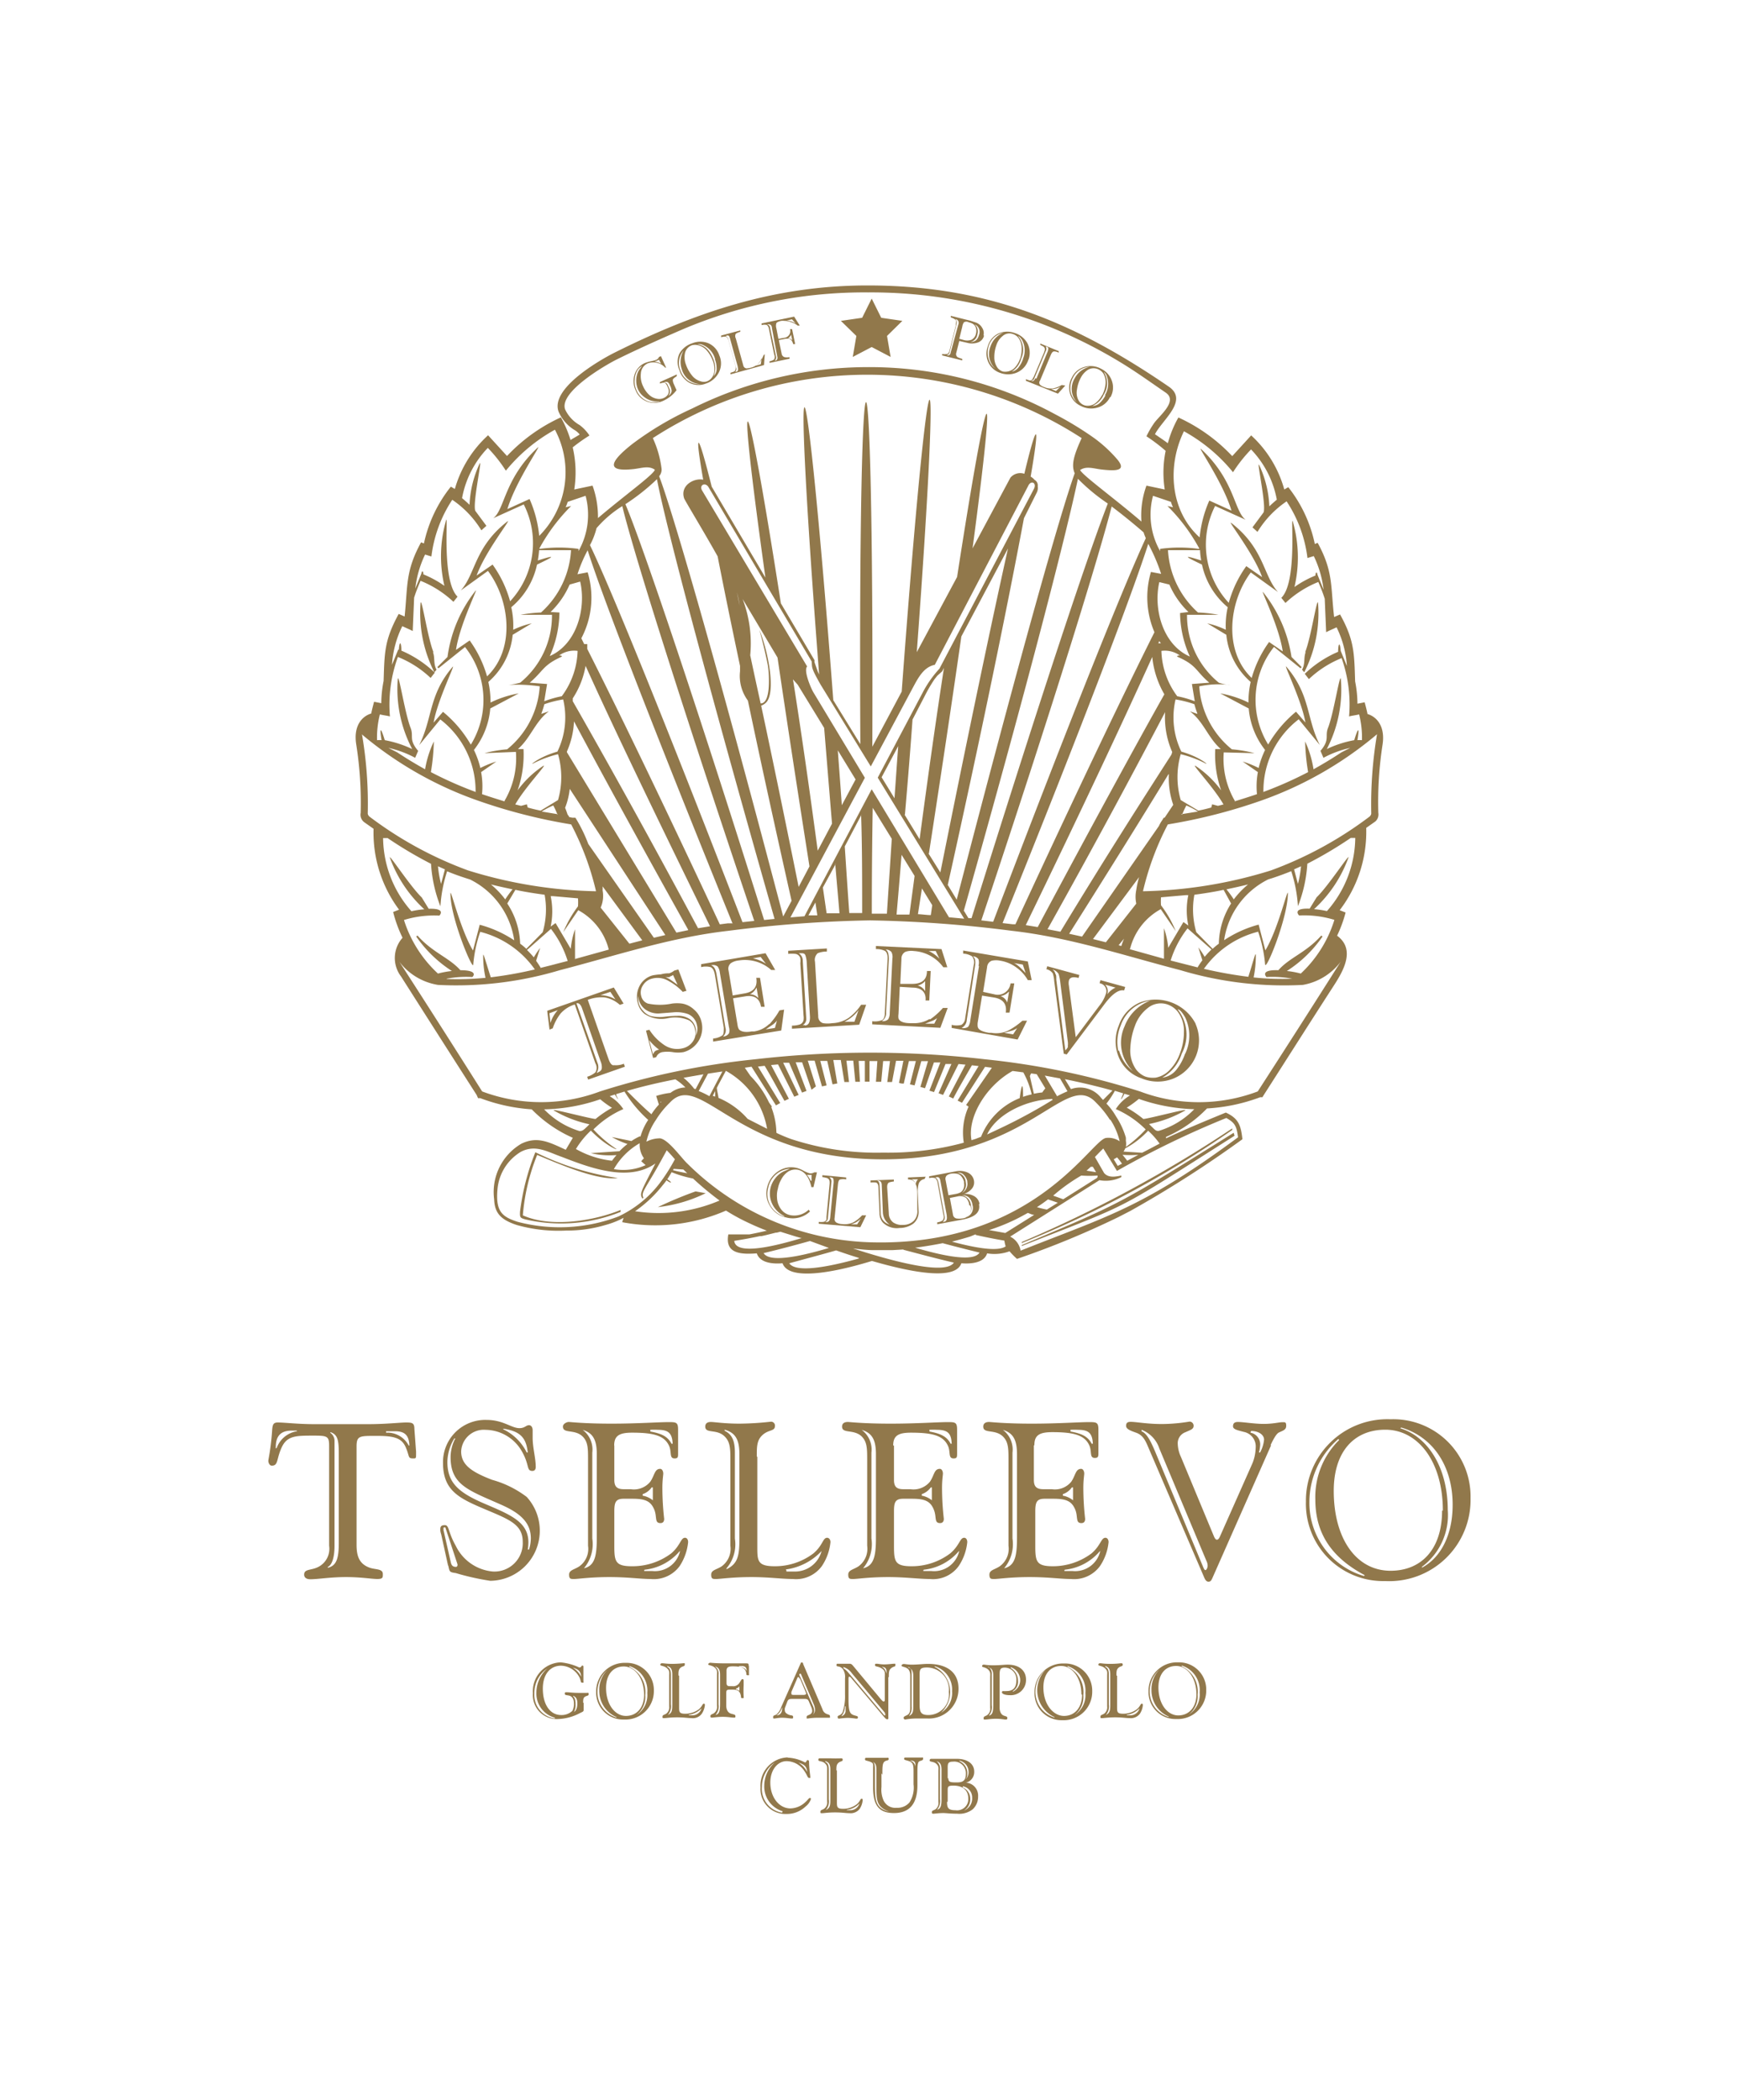 <?xml version="1.0" encoding="UTF-8"?> <svg xmlns="http://www.w3.org/2000/svg" id="Слой_1" data-name="Слой 1" viewBox="0 0 135 163"><defs><style>.cls-1,.cls-2{fill:#91784b;}.cls-1{fill-rule:evenodd;}</style></defs><title>logotseleevo1</title><path class="cls-1" d="M25.55,120a1.58,1.58,0,0,1-.94,1.69c-.51.22-1,.12-1,.55,0,.22.17.36.48.36.6,0,1.56-.17,2.76-.17s2,.15,2.44.15.43-.12.43-.38c0-.46-.63-.32-1.11-.53-.7-.29-.93-.84-.93-1.73v-7.65c0-.78.21-.82,1.3-.82h.3c1.33,0,1.91.17,2.22.89s.15.86.57.86c.23,0,.23,0,.23-.38v-.15l-.13-1.75c0-.48-.17-.51-.65-.51s-1.53.13-3,.13H24.44c-1.35,0-2.31-.13-2.88-.13-.37,0-.41.2-.44.7-.1,1.4-.29,2.16-.29,2.28s.08.37.27.37c.52,0,.34-.49.77-1.42s1.15-.91,2.55-.91c1,0,1.13.07,1.13.79V120Zm-4.14-7.55v-.12c0-.84.38-1.27,1.23-1.27l.41,0v.05a2,2,0,0,0-1.57,1.3Zm4.24-1.27c.6.19.65.7.65,1.73v6.88c0,1.2-.18,1.76-.85,1.92l0-.07c.31-.14.52-.7.52-1.64v-8.17a.76.76,0,0,0-.33-.6l0,0Zm4.32-.07.7,0c.75,0,1.08.31,1.11,1.11h-.05a1.87,1.87,0,0,0-1.76-1v-.11Zm4.82,10.39c.12.51.07.55.59.62a19.62,19.62,0,0,0,2.68.6,3.89,3.89,0,0,0,2.83-6.51,7.93,7.93,0,0,0-2.69-1.33c-1.61-.62-2.4-1.17-2.4-2.21A1.76,1.76,0,0,1,37.7,111a3.29,3.29,0,0,1,2.76,1.58c.68,1.13.38,1.61.87,1.61.17,0,.26-.11.26-.31,0-.69-.24-1.49-.24-2.26,0-.26,0-.45,0-.6s-.07-.38-.29-.38-.32.23-.73.23c-.64,0-1.25-.64-2.57-.64a3.28,3.28,0,0,0-3.37,3.32c0,2.21,1.28,2.78,3.39,3.67,1.83.77,2.8,1.16,2.8,2.48A2.2,2.2,0,0,1,38.27,122a3.54,3.54,0,0,1-2.89-2c-.6-1.05-.5-1.6-.84-1.6s-.36.14-.36.4a1.32,1.32,0,0,0,.07.31l.54,2.46Zm-.36-2.67c0-.08,0-.15,0-.19s0-.07.09-.07.06.07.12.21l.87,2.64a.2.2,0,0,1,0,.12.12.12,0,0,1-.11.1c-.27,0-.36-.14-.41-.38l-.55-2.43Zm4.64-7.92c1.32.2,1.78.7,1.9,1.85h-.08a3.9,3.9,0,0,0-1.82-1.8v0Zm-3.73.77a3.14,3.14,0,0,0-.36,1.45c0,2.16,1.42,2.57,3.92,3.68,1.52.67,2.31,1.41,2.31,2.62a3.08,3.08,0,0,1-.14.86l-.1,0a3.61,3.61,0,0,0,.05-.55c0-1.59-1.38-2.14-3.39-3s-2.9-1.61-2.9-3.25a3.59,3.59,0,0,1,.54-1.82l.07,0Zm12.34.54c0-.75.38-1,1.39-1,1.69,0,2.5.24,2.86,1,.24.49,0,1,.44,1,.24,0,.27-.09.27-.34,0-.1,0-.6,0-1.46V111c0-.56-.12-.6-.69-.6-.89,0-2.39.12-4.5.12s-3.16-.13-3.3-.13-.45.13-.45.36c0,.56.88.19,1.49.73.45.41.46.93.46,1.77V120a1.66,1.66,0,0,1-.68,1.6c-.39.26-.79.28-.79.64s.14.34.41.34,1.24-.15,2.71-.15,2.38.15,3.2.15a2.49,2.49,0,0,0,2.26-1,4.13,4.13,0,0,0,.66-1.86c0-.21-.1-.34-.24-.34-.34,0-.34.58-1.07,1.21a5,5,0,0,1-3.05,1c-1.28,0-1.37-.36-1.37-1.57v-2.67c0-.7.09-1,.72-1h.67c1,0,1.45.17,1.73.89.2.55,0,1,.46,1,.19,0,.29-.11.29-.33a22.09,22.09,0,0,1-.14-2.38c0-.65.07-1,.07-1.14s-.07-.36-.24-.36c-.44,0-.43.51-.77,1a1.64,1.64,0,0,1-1.51.58h-.54c-.53,0-.74-.2-.74-.72v-2.67ZM50.47,111a5.1,5.1,0,0,1,.62,0c.82,0,1.09.28,1.13,1.08l-.09,0c-.31-.59-.8-.79-1.64-.95l0-.06Zm-.6,5a1.41,1.41,0,0,0,.72-.53h.09l0,1h0a1.73,1.73,0,0,0-.79-.36l0-.11Zm.17,5.86a4.12,4.12,0,0,0,2.74-1.46l0,.07a2,2,0,0,1-2.15,1.49c-.16,0-.36,0-.62,0l0-.06ZM45.22,111c.82.24,1.11.79,1.11,1.89v6.5c0,1.44-.17,2.17-1,2.36a2.91,2.91,0,0,0,.65-2.31v-6.67a1.91,1.91,0,0,0-.75-1.77Zm11.07,0c.82.24,1.11.79,1.11,1.89v6.5c0,1.3-.08,2-1,2.43l0-.07a2.87,2.87,0,0,0,.65-2.31v-6.67c0-.89-.2-1.41-.8-1.7l0-.07Zm2.46,2.07c0-.78,0-1.28.47-1.69s.94-.26.94-.68a.3.3,0,0,0-.33-.33,22.85,22.85,0,0,1-2.43.15c-1.18,0-1.93-.13-2.22-.13s-.43.13-.43.36c0,.56.86.17,1.47.73.45.41.48.93.48,1.77V120a1.68,1.68,0,0,1-.68,1.6c-.4.26-.81.28-.81.64s.14.34.41.34,1.25-.15,2.72-.15c1.32,0,2.38.15,3.2.15a2.48,2.48,0,0,0,2.26-1,4.05,4.05,0,0,0,.67-1.86c0-.21-.12-.34-.26-.34-.34,0-.32.58-1.06,1.21a4.94,4.94,0,0,1-3,1c-1.34,0-1.36-.41-1.36-1.49v-7ZM61,121.84a4.64,4.64,0,0,0,2.78-1.43l0,0A2.13,2.13,0,0,1,61.66,122l-.61,0,0-.09Zm8.34-9.62c0-.75.37-1,1.38-1,1.7,0,2.5.24,2.86,1,.24.49,0,1,.45,1,.24,0,.27-.09.27-.34,0-.1,0-.6,0-1.46V111c0-.56-.12-.6-.68-.6-.89,0-2.4.12-4.5.12s-3.17-.13-3.3-.13c-.3,0-.45.13-.45.36,0,.56.87.19,1.49.73.44.41.46.93.46,1.77V120a1.68,1.68,0,0,1-.68,1.6c-.4.26-.79.28-.79.64s.14.34.41.34,1.23-.15,2.7-.15c1.32,0,2.38.15,3.21.15a2.46,2.46,0,0,0,2.25-1,4.05,4.05,0,0,0,.67-1.86c0-.21-.1-.34-.24-.34-.34,0-.34.58-1.08,1.21a4.94,4.94,0,0,1-3,1c-1.29,0-1.37-.36-1.37-1.57v-2.67c0-.7.08-1,.72-1h.66c1,0,1.46.17,1.73.89.21.55,0,1,.47,1,.18,0,.29-.11.29-.33a22.09,22.09,0,0,1-.14-2.38c0-.65.07-1,.07-1.14s-.07-.36-.24-.36c-.45,0-.43.51-.77,1a1.65,1.65,0,0,1-1.51.58h-.55c-.53,0-.73-.2-.73-.72v-2.67ZM72.14,111a5.08,5.08,0,0,1,.61,0c.83,0,1.1.28,1.13,1.08l-.08,0c-.31-.59-.81-.79-1.64-.95l0-.06Zm-.6,5a1.45,1.45,0,0,0,.72-.53h.08l0,1h0a1.74,1.74,0,0,0-.78-.36l0-.11Zm.17,5.86a4.14,4.14,0,0,0,2.74-1.46l0,.07a2,2,0,0,1-2.16,1.49l-.61,0,0-.06ZM66.88,111c.83.24,1.12.79,1.12,1.89v6.5c0,1.44-.17,2.17-1,2.36a2.91,2.91,0,0,0,.65-2.31v-6.67a1.91,1.91,0,0,0-.76-1.77Zm13.42,1.18c0-.75.38-1,1.39-1,1.69,0,2.5.24,2.86,1,.24.49,0,1,.44,1,.24,0,.28-.09.28-.34,0-.1,0-.6,0-1.46V111c0-.56-.12-.6-.69-.6-.89,0-2.39.12-4.5.12s-3.16-.13-3.3-.13c-.29,0-.45.13-.45.36,0,.56.88.19,1.49.73.45.41.47.93.47,1.77V120a1.67,1.67,0,0,1-.69,1.6c-.39.26-.79.28-.79.64s.14.34.41.34,1.24-.15,2.71-.15,2.38.15,3.2.15a2.49,2.49,0,0,0,2.26-1,4.05,4.05,0,0,0,.67-1.86c0-.21-.11-.34-.24-.34-.35,0-.35.58-1.08,1.21a5,5,0,0,1-3,1c-1.28,0-1.37-.36-1.37-1.57v-2.67c0-.7.09-1,.72-1h.67c1,0,1.45.17,1.73.89.2.55,0,1,.46,1,.19,0,.29-.11.29-.33a22.09,22.09,0,0,1-.14-2.38c0-.65.07-1,.07-1.14s-.07-.36-.24-.36c-.44,0-.43.51-.77,1a1.63,1.63,0,0,1-1.5.58H81c-.53,0-.74-.2-.74-.72v-2.67ZM83.09,111a5.1,5.1,0,0,1,.62,0c.82,0,1.09.28,1.13,1.08l-.09,0c-.31-.59-.8-.79-1.64-.95l0-.06Zm-.6,5a1.41,1.41,0,0,0,.72-.53h.09l0,1h0a1.73,1.73,0,0,0-.79-.36l0-.11Zm.17,5.86a4.12,4.12,0,0,0,2.74-1.46l0,.07a2,2,0,0,1-2.15,1.49c-.16,0-.36,0-.62,0l0-.06ZM77.84,111c.82.24,1.11.79,1.11,1.89v6.5c0,1.44-.17,2.17-1,2.36a2.91,2.91,0,0,0,.65-2.31v-6.67a1.91,1.91,0,0,0-.75-1.77Zm20.79,1.2c.28-.6.5-.94.67-1,.34-.16.55-.21.55-.52s-.11-.27-.33-.27-.7.13-1.42.13-1.59-.15-2-.15c-.26,0-.38.1-.38.34s.39.31.84.43a1.15,1.15,0,0,1,.92,1.23,3.4,3.4,0,0,1-.32,1.36l-2.45,5.52c-.07.17-.15.26-.24.26s-.17-.1-.26-.33l-2.53-6.09a2.58,2.58,0,0,1-.25-1,.91.91,0,0,1,.61-.93c.36-.17.62-.22.62-.49a.32.32,0,0,0-.31-.33,13.53,13.53,0,0,1-2.14.19c-1.18,0-2-.17-2.43-.17-.24,0-.36.07-.36.31s.29.36.77.53.69.51.92,1.06l4.39,10.22c.08.18.18.29.32.29s.21-.09.28-.24l4.58-10.36Zm-10-1.2A2.33,2.33,0,0,1,90,112.45l3.65,8.71a.9.9,0,0,1,.1.38c0,.18-.1.35-.17.35s-.12-.1-.19-.27l-3.71-8.92c-.38-.9-.67-1.43-1.06-1.59l0-.07Zm8.5.09h0c.6,0,1,.31,1,.67a2.58,2.58,0,0,1-.31,1l-.09,0a2.59,2.59,0,0,0,.1-.62.93.93,0,0,0-.75-.92l0-.05Zm10.82-.91a6.32,6.32,0,0,0-6.57,6.4,6,6,0,0,0,6.16,6.16,6.31,6.31,0,0,0,6.62-6.43,6,6,0,0,0-6.21-6.13Zm4,7.09c0,3-1.61,4.67-4,4.67-2.67,0-4.41-2.5-4.41-6.2,0-3.06,1.59-4.75,4-4.75,2.57,0,4.47,2.51,4.47,6.28Zm-3.24-6.39.06-.06c2.41.7,4,2.92,4,6,0,2.36-.93,4.11-2.38,4.88l0-.07a5,5,0,0,0,2-4.41c0-3.24-1.49-5.58-3.53-6.29Zm-2.82,11.47a5.91,5.91,0,0,1-4.24-5.73,6.46,6.46,0,0,1,2.25-4.91l.06.08a6.21,6.21,0,0,0-1.85,4.62c0,2.62,1.25,4.5,3.83,5.87Z"></path><path class="cls-1" d="M44.49,131.65c.23.08.33.26.33.59s-.09.56-.26.66v0a1.18,1.18,0,0,0,.12-.59c0-.34-.07-.55-.18-.6v0Zm.78.55c0-.24,0-.39.14-.48s.29-.06.29-.2-.05-.1-.14-.1-.33,0-.69,0-.72-.05-.86-.05-.16,0-.16.12.13.1.32.14.38.21.38.56a1.18,1.18,0,0,1-.11.62,1.21,1.21,0,0,1-.89.33c-.83,0-1.41-.79-1.41-2.05,0-1.11.57-1.78,1.42-1.78a1.67,1.67,0,0,1,1.43.92c.13.29.07.4.21.4s.09,0,.09-.13,0-.25,0-.56,0-.43,0-.51,0-.13-.08-.13-.07.15-.24.15a4.45,4.45,0,0,0-1.45-.4,2.24,2.24,0,0,0-2.15,2.4,1.86,1.86,0,0,0,2,2A3.87,3.87,0,0,0,45,133c.22-.11.31-.12.31-.26s0-.11,0-.19v-.37Zm-.81-2.74c.46.14.62.29.66.71l0,0a1.83,1.83,0,0,0-.64-.7v0Zm-1.4,3.95a1.85,1.85,0,0,1-1.58-1.93,2.31,2.31,0,0,1,1-1.95l0,0a2.52,2.52,0,0,0-.84,1.88,1.94,1.94,0,0,0,1.44,1.94v0Zm5.52-4.32a2.21,2.21,0,0,0-2.3,2.24,2.09,2.09,0,0,0,2.16,2.16,2.21,2.21,0,0,0,2.32-2.25,2.11,2.11,0,0,0-2.18-2.15ZM50,131.57c0,1-.57,1.64-1.41,1.64s-1.54-.88-1.54-2.17c0-1.07.56-1.67,1.38-1.67s1.57.88,1.57,2.2Zm-1.14-2.23,0,0a2,2,0,0,1,1.39,2.09,1.84,1.84,0,0,1-.84,1.71v0a1.77,1.77,0,0,0,.68-1.54,2.16,2.16,0,0,0-1.24-2.2Zm-1,4a2.07,2.07,0,0,1-1.48-2,2.28,2.28,0,0,1,.79-1.72l0,0a2.16,2.16,0,0,0-.65,1.62,2.21,2.21,0,0,0,1.34,2.06l0,0Zm3.94-4c.29.08.39.27.39.66v2.27c0,.46,0,.71-.34.86v0a1,1,0,0,0,.23-.81V130c0-.32-.08-.5-.28-.6v0Zm.87.72c0-.27,0-.45.16-.59s.33-.09.33-.24,0-.11-.12-.11a8.47,8.47,0,0,1-.85.05c-.41,0-.67-.05-.78-.05s-.15.05-.15.13.3.06.52.26.17.32.17.61v2.35a.61.61,0,0,1-.24.57c-.14.09-.28.09-.28.22s0,.12.14.12.44-.06,1-.06.84.06,1.12.06a.85.85,0,0,0,.79-.34,1.48,1.48,0,0,0,.24-.66c0-.07,0-.12-.09-.12s-.12.21-.37.43a1.76,1.76,0,0,1-1.07.35c-.47,0-.47-.15-.47-.53V130.1Zm.79,3.06a1.64,1.64,0,0,0,1-.5h0a.73.73,0,0,1-.75.54l-.22,0v0Zm4.66-3.78c0-.17,0-.21-.19-.21s-.65,0-1.54,0-1.2-.05-1.25-.05-.16.05-.16.13.31.06.52.26.16.32.16.61v2.35a.59.59,0,0,1-.24.57c-.13.09-.27.09-.27.22s.05.12.14.12.42-.06.82-.06.67.06.83.06.15,0,.15-.13-.22-.12-.4-.2-.31-.28-.31-.6v-.9c0-.25,0-.34.25-.34h.23c.35,0,.51.06.61.32s0,.34.15.34.11,0,.11-.13a8.14,8.14,0,0,1,0-.86c0-.21,0-.33,0-.36s0-.13-.09-.13-.15.18-.27.34a.56.56,0,0,1-.52.21h-.2c-.18,0-.25-.07-.25-.25v-.94c0-.26.13-.35.48-.35.6,0,.88.09,1,.35s0,.34.16.34.1,0,.1-.12v-.63Zm-.77,0h.22c.29,0,.38.1.4.38h0c-.11-.21-.29-.28-.58-.33v0Zm-.21,1.75a.51.51,0,0,0,.26-.18h0v.36h0a.6.6,0,0,0-.28-.13v0Zm-1.63-1.72c.29.08.39.27.39.66v2.27c0,.51-.06.77-.35.83a1,1,0,0,0,.23-.81V130a.66.66,0,0,0-.27-.62Zm6.85-.21c0-.06-.07-.1-.11-.1s-.08,0-.1.08l-1.51,3.4a1.24,1.24,0,0,1-.37.56c-.12.07-.25.06-.25.19s0,.12.13.12a3.27,3.27,0,0,1,.52-.06c.39,0,.65.06.77.06s.13,0,.13-.12-.09-.11-.23-.14-.41-.16-.41-.34a.59.59,0,0,1,0-.21l.17-.45c.09-.26.19-.26.46-.26h.82c.27,0,.34,0,.44.26l.17.4a.73.73,0,0,1,.06.26c0,.36-.43.3-.43.47s0,.13.09.13a5.49,5.49,0,0,1,.81-.06c.36,0,.63,0,.8,0s.11,0,.11-.11-.07-.12-.22-.17a.55.55,0,0,1-.36-.38l-1.53-3.58Zm-.25,1.16.42,1a1.56,1.56,0,0,1,.06.18s-.06.08-.19.08h-.69c-.2,0-.27,0-.27-.09a.41.41,0,0,1,0-.15l.45-1.05c0-.06.06-.09.09-.09s.06,0,.09.11Zm-1.39,2.27h0v0c0,.37-.14.55-.44.58l0,0a1.13,1.13,0,0,0,.43-.62Zm2.36.52a.35.35,0,0,0,.12-.3.9.9,0,0,0-.08-.35l-1-2.28a.56.56,0,0,1-.07-.17.08.08,0,0,1,.07-.08s.06,0,.08.08l1,2.37a1.1,1.1,0,0,1,.07.36.41.41,0,0,1-.23.39v0ZM69,130.18c0-.35,0-.54.2-.69s.31-.08.31-.22,0-.11-.12-.11-.42.05-.74.05-.45-.05-.58-.05-.14,0-.14.12.24.06.53.25.23.38.23.75v1.53c0,.19,0,.28-.08.28s-.12-.06-.24-.19l-2.06-2.48c-.16-.19-.2-.26-.37-.26s-.33,0-.55,0-.22,0-.33,0-.12,0-.12.13.24,0,.48.27a1.07,1.07,0,0,1,.18.73v1.28a3.91,3.91,0,0,1-.18,1.33c-.12.29-.39.26-.39.36s0,.16.11.16a6.54,6.54,0,0,1,.68-.06,5.4,5.4,0,0,1,.63.06c.11,0,.15,0,.15-.12s-.35-.09-.53-.27-.2-.59-.2-1.22v-1.4c0-.16,0-.25.07-.25a.3.3,0,0,1,.15.12l2.46,2.91c.14.16.22.28.33.28s.08-.08.08-.25l0-3Zm-3.36,2.28a2.19,2.19,0,0,1,0,.3.42.42,0,0,1-.33.47v0a1.15,1.15,0,0,0,.28-.75Zm-.18-3.05a1.31,1.31,0,0,1,.68.5l2.51,3a.27.27,0,0,1,.07.19c0,.05,0,.07,0,.07s0,0-.07,0l-2.81-3.34a1.52,1.52,0,0,0-.35-.31v0Zm3,0c.25,0,.36.11.36.35,0,0,0,.09,0,.17h0c-.08-.27-.17-.44-.34-.5l0,0Zm2.93,2.91V130c0-.42.06-.55.57-.55a1.72,1.72,0,0,1,1.7,1.9,1.6,1.6,0,0,1-1.6,1.79c-.61,0-.67-.27-.67-.85Zm-.73.3c0,.26-.06.43-.23.52s-.28.11-.28.23a.13.13,0,0,0,.13.12,4.77,4.77,0,0,1,.94-.08c.29,0,.54,0,.78,0a2.3,2.3,0,0,0,2.41-2.32c0-1.21-.82-1.92-2.38-1.92-.34,0-.76.06-1.25.06-.3,0-.51-.05-.61-.05s-.18.05-.18.13.22.08.41.19.26.3.26.61v2.47Zm1.9-3.22v0a2.18,2.18,0,0,1,.49,3.56v0a1.78,1.78,0,0,0,.86-1.67,1.88,1.88,0,0,0-1.36-1.94Zm-2.05.06c.29.08.39.28.39.66v2.25c0,.45,0,.7-.34.84v0a1,1,0,0,0,.21-.72V130c0-.31,0-.48-.26-.59v0Zm7.09.72c0-.52,0-.72.4-.72a.91.91,0,0,1,.9,1c0,.55-.25.82-.76.82a1.66,1.66,0,0,1-.27,0,.09.09,0,0,0-.09.09c0,.13.24.23.63.23a1.18,1.18,0,0,0,1.24-1.21c0-.68-.5-1.16-1.42-1.16-.26,0-.62.05-1.11.05s-.64-.05-.74-.05-.14.05-.14.13.28.06.48.26.15.32.15.61v2.35a.59.59,0,0,1-.24.57c-.14.09-.27.09-.27.22s0,.12.14.12.42-.06.82-.06.62.06.73.06.15,0,.15-.13-.18-.12-.33-.2-.27-.28-.27-.6v-2.36Zm-.88-.75c.29.08.39.27.39.66v2.27c0,.51-.06.77-.35.83a1,1,0,0,0,.23-.81V130a.66.66,0,0,0-.27-.62Zm1.75,0a1.07,1.07,0,0,1,.73,1,1,1,0,0,1-.57.9v-.05a.85.85,0,0,0,.4-.79,1.16,1.16,0,0,0-.57-1v0Zm4.14-.29a2.21,2.21,0,0,0-2.3,2.24,2.09,2.09,0,0,0,2.16,2.16,2.21,2.21,0,0,0,2.32-2.25,2.11,2.11,0,0,0-2.18-2.15ZM84,131.57c0,1-.57,1.64-1.4,1.64S81,132.33,81,131c0-1.07.56-1.67,1.38-1.67s1.57.88,1.57,2.2Zm-1.13-2.23v0a2,2,0,0,1,1.39,2.09,1.84,1.84,0,0,1-.84,1.71v0a1.77,1.77,0,0,0,.68-1.54,2.17,2.17,0,0,0-1.23-2.2Zm-1,4a2.07,2.07,0,0,1-1.49-2,2.28,2.28,0,0,1,.79-1.72l0,0a2.29,2.29,0,0,0,.69,3.68v0Zm3.93-4c.29.08.39.27.39.66v2.27c0,.46,0,.71-.34.86v0a1,1,0,0,0,.23-.81V130c0-.32-.07-.5-.28-.6v0Zm.87.72c0-.27,0-.45.16-.59s.33-.09.33-.24a.1.1,0,0,0-.11-.11c-.08,0-.36.05-.86.05s-.67-.05-.78-.05-.14.05-.14.13.29.06.51.26.17.32.17.61v2.35a.61.61,0,0,1-.24.57c-.14.09-.28.09-.28.22s0,.12.14.12.44-.06,1-.06.84.06,1.12.06a.88.88,0,0,0,.8-.34,1.45,1.45,0,0,0,.23-.66c0-.07,0-.12-.09-.12s-.11.21-.37.43a1.76,1.76,0,0,1-1.07.35c-.47,0-.47-.15-.47-.53V130.1Zm.79,3.06a1.61,1.61,0,0,0,1-.5h0a.73.73,0,0,1-.75.54l-.22,0v0Zm4-4.07a2.21,2.21,0,0,0-2.3,2.24,2.09,2.09,0,0,0,2.16,2.16,2.21,2.21,0,0,0,2.32-2.25,2.11,2.11,0,0,0-2.18-2.15Zm1.42,2.48c0,1-.57,1.64-1.41,1.64s-1.54-.88-1.54-2.17c0-1.07.56-1.67,1.38-1.67s1.57.88,1.57,2.2Zm-1.14-2.23,0,0a2,2,0,0,1,1.39,2.09,1.84,1.84,0,0,1-.84,1.71v0a1.77,1.77,0,0,0,.68-1.54,2.16,2.16,0,0,0-1.24-2.2Zm-1,4a2.07,2.07,0,0,1-1.49-2,2.28,2.28,0,0,1,.79-1.72l0,0a2.16,2.16,0,0,0-.65,1.62,2.21,2.21,0,0,0,1.34,2.06v0Zm-29.6,3.13a2.19,2.19,0,0,0-2.1,2.33,1.93,1.93,0,0,0,2,2.06,2.1,2.1,0,0,0,1.51-.59,1.2,1.2,0,0,0,.4-.56c0-.06,0-.09-.08-.09s-.17.17-.36.33a1.73,1.73,0,0,1-1.15.48c-.88,0-1.56-.87-1.56-2,0-1,.57-1.67,1.27-1.67a1.69,1.69,0,0,1,1.37.76c.26.38.24.54.38.54s.08,0,.08-.11-.07-.48-.09-1c0-.18,0-.27-.11-.27s-.08.18-.21.18a3.15,3.15,0,0,0-1.33-.37Zm.86.41c.46.15.62.3.66.72l0,0a1.74,1.74,0,0,0-.65-.71l0,0Zm-1.29,3.88a1.87,1.87,0,0,1-1.56-2,2.3,2.3,0,0,1,1-1.9v0a2.42,2.42,0,0,0-.82,1.79,2,2,0,0,0,1.43,2v0Zm3.36-4c.29.08.39.27.39.66v2.28c0,.45,0,.7-.35.85v0a1,1,0,0,0,.23-.81v-2.33c0-.32-.07-.5-.28-.6l0,0Zm.86.72c0-.27,0-.45.16-.59s.33-.09.33-.24a.1.1,0,0,0-.11-.11,8.47,8.47,0,0,1-.85,0c-.42,0-.68,0-.78,0s-.15,0-.15.13.3.06.51.26.17.32.17.61v2.35a.59.59,0,0,1-.24.57c-.14.09-.28.09-.28.22s0,.12.14.12.44-.06,1-.06.83.06,1.12.06a.88.88,0,0,0,.79-.34,1.45,1.45,0,0,0,.23-.66c0-.07,0-.12-.09-.12s-.11.21-.37.43a1.71,1.71,0,0,1-1.07.35c-.46,0-.47-.15-.47-.52v-2.46Zm.79,3.06a1.56,1.56,0,0,0,1-.5v0a.73.73,0,0,1-.75.53l-.22,0v0Zm2.78-2.73c0-.55,0-.86.15-1s.34-.07.34-.21-.06-.1-.16-.1-.41,0-.78,0-.63,0-.74,0-.16,0-.16.12.18.09.43.2.2.19.2.51v1.46c0,1.35.41,2,1.62,2s1.82-.72,1.82-2.16v-.77c0-.65,0-1,.14-1.08s.3-.06.3-.2,0-.1-.14-.1-.28,0-.56,0-.5,0-.62,0-.15,0-.15.11.27.1.49.22.24.35.24.75v1a2.11,2.11,0,0,1-.32,1.41,1.22,1.22,0,0,1-1,.41,1,1,0,0,1-1-.55,2.08,2.08,0,0,1-.17-1.07v-1.05Zm-.76-1c.25.1.3.29.3.67,0,0,0,.1,0,.25v1.05c0,1,0,1.56,1,1.9v0c-1.06-.23-1.12-.86-1.12-2.09v-1.1c0-.35,0-.57-.17-.68v0Zm2.89-.1c.29,0,.43.09.43.3s0,.17,0,.29h0a.55.55,0,0,0-.38-.57v0Zm2.94,1.38v-.74c0-.38,0-.55.41-.55a.9.9,0,0,1,1,.95c0,.48-.19.66-.68.66s-.68,0-.68-.32Zm1.38.35a.85.85,0,0,0,.68-.86c0-.6-.5-1-1.37-1-.41,0-.81,0-1.2,0s-.67,0-.73,0-.16,0-.16.13.31.06.52.26.16.32.16.61v2.35a.6.6,0,0,1-.23.57c-.15.09-.28.09-.28.22s.05.12.14.12.4-.05.76-.05c.18,0,.53.05,1.06.05a1.69,1.69,0,0,0,1.21-.34,1.32,1.32,0,0,0,.42-1,1,1,0,0,0-1-1.07Zm-1.38,1.46v-.81c0-.35,0-.43.45-.43.72,0,1.15.36,1.15,1a.87.87,0,0,1-1,.91c-.55,0-.65-.17-.65-.64Zm-.86-3.13c.28.08.38.27.38.66v2.28c0,.5-.06.76-.35.82a1,1,0,0,0,.23-.81v-2.33a.68.68,0,0,0-.26-.62Zm1.78,0,0,0a1,1,0,0,1,.6,1,.6.6,0,0,1-.15.43l0,0a.79.79,0,0,0,.25-.6.89.89,0,0,0-.71-.88Zm.25,1.94a.88.88,0,0,1,.73.88,1,1,0,0,1-.63,1v0a1,1,0,0,0,.48-.89.94.94,0,0,0-.57-.89Z"></path><path class="cls-1" d="M76.77,95.49l1.27.23,2.25-1.41c-.17,0-.34-.1-.5-.15-.34.19-.67.37-1,.53a15.44,15.44,0,0,1-2,.8Zm-25.94-59c-.19.43-2.38,2-4.41,3.73A7.14,7.14,0,0,0,46,37.7L44.58,38a8.6,8.6,0,0,0-.12-3.27,13,13,0,0,1,1.3-.92A3.19,3.19,0,0,0,45,33a2.72,2.72,0,0,1-1.13-1.22c-.48-1.36,3.16-3.45,4-3.87,1.66-.82,3.3-1.55,5-2.29a36.08,36.08,0,0,1,14.53-2.92,37.23,37.23,0,0,1,19.57,5.42c1.21.73,2.37,1.57,3.51,2.35,1,.66-.47,1.79-.88,2.37A7.38,7.38,0,0,0,89,33.87,13.85,13.85,0,0,1,90.49,35a8.47,8.47,0,0,0-.07,3L89,37.7a6.72,6.72,0,0,0-.39,2.79c-2.12-1.82-4.56-3.58-4.76-4,.47-.32,1-.13,1.59-.05,1.19.14,2.1.14,1.24-.84A10.6,10.6,0,0,0,84.93,34a26.55,26.55,0,0,0-3-1.83A30.24,30.24,0,0,0,67.34,28.5a30.69,30.69,0,0,0-13.6,3.21,24.67,24.67,0,0,0-4.67,2.77c-1.26,1-2.49,2.24.16,1.93.63-.08,1.13-.27,1.6.05ZM67.67,23.18l.74,1.49,1.64.24-1.19,1.17.28,1.63-1.47-.77-1.47.77.28-1.63-1.2-1.17,1.65-.24Zm18.5,63.76a7.73,7.73,0,0,0-1.08-1.34C82.69,83,80,90,68.55,90S54.4,83,52,85.6a6.9,6.9,0,0,0-1.08,1.34,4.82,4.82,0,0,0-.74,1.69,2.31,2.31,0,0,1,1.06-.26c.67.1,1.67,1.56,2.16,2a21.06,21.06,0,0,0,15,6.08h.35c11.8-.17,16-8,17.12-8.11a1.53,1.53,0,0,1,1.05.26,5.19,5.19,0,0,0-.73-1.69ZM106.9,57a32.73,32.73,0,0,0-.45,6.1c0,.12,0,.13-.1.27a29.47,29.47,0,0,1-7.68,4.2,35.53,35.53,0,0,1-9.94,1.62A21.85,21.85,0,0,1,90.66,64a42.48,42.48,0,0,0,7.19-1.83A28.69,28.69,0,0,0,106.9,57ZM56.55,72.26c-4.51.51-8.7,1.92-13.1,3.06A28.05,28.05,0,0,1,34,76.46,4.71,4.71,0,0,1,31,74.66q3.23,5,6.43,10.07a13,13,0,0,0,9.15,0,59.61,59.61,0,0,1,12.08-2.5,77.65,77.65,0,0,1,17.77,0,59.79,59.79,0,0,1,12.07,2.5,12.93,12.93,0,0,0,9.14,0q3.23-5,6.44-10.07a4.7,4.7,0,0,1-2.94,1.8,28,28,0,0,1-9.49-1.14c-4.4-1.14-8.59-2.55-13.1-3.06a98.2,98.2,0,0,0-11-.81,98.2,98.2,0,0,0-11,.81ZM28.1,57a31.9,31.9,0,0,1,.45,6.1c0,.12,0,.13.1.27a29.47,29.47,0,0,0,7.68,4.2,35.53,35.53,0,0,0,9.94,1.62A21.85,21.85,0,0,0,44.34,64a42.48,42.48,0,0,1-7.19-1.83,28.69,28.69,0,0,1-9-5.11ZM79.32,96.51l0-.09A100,100,0,0,0,95.66,87.6l0,.12a82.6,82.6,0,0,1-16.37,8.79ZM40.59,94.35c2.23,1,5.6.4,7.59-.42v.15a12.31,12.31,0,0,1-7.41.58c-.4-.11-.42-.16-.4-.6a18.4,18.4,0,0,1,1.19-4.61,21.31,21.31,0,0,0,6.4,2c-1.63.22-4.7-1.15-6.26-1.79a15.86,15.86,0,0,0-1.11,4.67Zm15-10.25-.52,1a5.78,5.78,0,0,0-.83-.4l.72-1.35,1.12-.17ZM52.39,90a14.18,14.18,0,0,1-1.16,1.83A8.6,8.6,0,0,1,48,94.44a12.82,12.82,0,0,1-7.82.41c-1.17-.38-1.72-.77-1.56-2.52a3.77,3.77,0,0,1,1.81-2.91c1.14-.6,2.07,0,3.18.39,2.12.82,5.17,2,7.27.51-1.13,2.21-1.26,2.35-1,2.73l.07-.07c-.2-.4.1-.61,1.2-2.57l.61-1.11c.21.21.45.48.66.73ZM71.6,53.82l-3.46,6.55,6.71,10.95-1.18-.11-6-9.94-5.22,9.86-1.09.09,5.78-10.84-4-6.64c-.19-.32-.78-1.7-.48-2L54.5,38.07c-.24-.43.27-.66.51-.24l8,13.52c.05.5-.08.44.7,1.81L67.6,59.5l3.28-6.14c.4-.74.83-1.58,1.69-1.75l7.25-13.89c.22-.48.69-.23.44.24L72.93,51.91a8.63,8.63,0,0,0-1.33,1.91Zm7.72,42.91v-.07c7.68-3.25,7.53-3.13,16.45-8.72l.07.23c-9.57,6.08-7.75,5.1-16.52,8.56Zm7.73-5.33v-.14c-.46.09-1,.2-1.34-.2L85,89.82c.21-.22.45-.47.65-.66l1.06,1.74a71.45,71.45,0,0,1,8.49-4.11c.67.38.8.63.91,1.5-7.43,5.5-10.1,6.1-16.88,8.8A1.49,1.49,0,0,0,78.42,96l6.93-4.38a2.7,2.7,0,0,0,1.7-.24Zm-5-6.32-.94-1.58,1.18.22.58,1a8.76,8.76,0,0,0-.82.39Zm-26.29-.85-.11.22c0,.16.08.44.13.78a6.2,6.2,0,0,1,2.26,1.63l1.51.77a6.39,6.39,0,0,0-3.2-4.5h0Zm-.23.45-.2.39.19.06c0-.19,0-.34,0-.45ZM54,84.55l.61-1.15-1.55.27a5.14,5.14,0,0,1,.83.85ZM52.3,90.74l-.06.1c.36.1.73.17,1.11.24l-.3-.29-.75-.05Zm-.16.26c-.11.19-.22.37-.34.55.38.22.4.4-.06.08a4.24,4.24,0,0,1-.31.4,9.82,9.82,0,0,1-2.13,2,12.05,12.05,0,0,0,6.56-.83,24.26,24.26,0,0,1-2.06-1.71A8.8,8.8,0,0,1,52.14,91Zm-3.73,3.54-.27.14a7.08,7.08,0,0,1-1.18.43,10.38,10.38,0,0,1-3,.42,11.88,11.88,0,0,1-3.84-.43c-1.25-.41-1.72-.93-1.76-2a4.35,4.35,0,0,1,2.11-4.31c1.23-.6,2.14-.14,3.45.47l.55-.93a10.2,10.2,0,0,1-3.19-2.21,13.89,13.89,0,0,1-4-.87l-.17,0L37,85q-2.94-4.59-5.87-9.2a2.36,2.36,0,0,1,.12-3,10.23,10.23,0,0,1-.73-2l.46-.18A10,10,0,0,1,29,64.34l-.71-.5,0,0,0,0A.73.73,0,0,1,28,63.1a29.11,29.11,0,0,0-.35-5.34c-.22-1.46.49-2.17,1.17-2.37.05-.27.13-.57.22-.91l.56.11a9.15,9.15,0,0,1,.18-1.73c.07-2.21.06-3.16,1.17-5.2l.46.2c.25-2.37.05-3.52,1.28-5.76l.22.09A10.59,10.59,0,0,1,35,37.78l.31.18a8.92,8.92,0,0,1,2.58-4.17l1.47,1.61a13.35,13.35,0,0,1,4.18-3,8.63,8.63,0,0,1,.75,1.76c.23-.15.54-.31.71-.43a1.52,1.52,0,0,0-.32-.3,3.11,3.11,0,0,1-1.32-1.48c-.63-1.75,3-3.88,4.24-4.52,6.37-3.19,12.49-5.27,19.75-5.27,9.19,0,16,2.79,23.39,7.86,1.54,1.07-.49,2.55-1.08,3.69.29.2.68.46,1,.7a8.48,8.48,0,0,1,.82-2,13.35,13.35,0,0,1,4.18,3l1.47-1.61A8.92,8.92,0,0,1,99.7,38l.31-.18a10.59,10.59,0,0,1,2.06,4.41l.22-.09c1.23,2.24,1,3.39,1.28,5.76l.46-.2c1.11,2,1.1,3,1.17,5.2a9.15,9.15,0,0,1,.18,1.73l.56-.11c.09.34.17.64.22.91.68.2,1.39.91,1.17,2.37A29.11,29.11,0,0,0,107,63.1a.73.73,0,0,1-.23.67l0,0,0,0-.71.5A10,10,0,0,1,104,70.66l.46.18a10.11,10.11,0,0,1-.66,1.8c1.57,1.16.31,3-.42,4.13-1.77,2.74-3.52,5.5-5.28,8.25l-.1.16-.17,0a14,14,0,0,1-4.13.87,9.89,9.89,0,0,1-3.18,2.21l0,.11c1.36-.64,2.69-1.2,4.64-2,1,.46,1.17,1,1.29,2.07A87.63,87.63,0,0,1,87.76,94l-.93.48h0a68.55,68.55,0,0,1-7.88,3.25,6.08,6.08,0,0,1-.58-.59,3.4,3.4,0,0,1-1.74.16c-.23.75-1.27.83-2,.77-.45,1.32-3.66.77-6.94-.18-3.27,1-6.48,1.5-6.94.18-.71.06-1.74,0-2-.77-1.3.1-2.48,0-2.21-1.47h.6l.21,0h.06l.16,0h.11l.14,0h0l.12,0h0l.05,0h0l.13,0h0l.05,0h0c.47-.09.93-.19,1.36-.29-.44-.17-.88-.35-1.32-.56a15.41,15.41,0,0,1-1.85-1,13.76,13.76,0,0,1-8.06.9Zm-.76-3.78a4.18,4.18,0,0,0,2.47-.31l-.34-.3a2.29,2.29,0,0,1,.21-.23,1.83,1.83,0,0,1-.33-1.17,5.38,5.38,0,0,0-2,2Zm2.66-.42.09,0,0,0Zm18.13-30,1,1.63c.1-1.4.19-2.74.29-4.05Zm1.78,2.9,1.17,1.91q1-7.53,1.89-13.3l-.14.27-.38.34-.22.28a11.5,11.5,0,0,0-.7,1.19l-1,1.93q-.25,3.46-.59,7.38Zm1.85,3L73,67.73c2.24-11.17,4-19.52,5.25-25.15l-3.62,6.83q-1,7-2.52,16.86Zm1.49,2.43.71,1.17c4.94-19,8-29.85,9.16-33.1h0c-.28-.64-.08-1.37.54-2.73a30.62,30.62,0,0,0-33.29,0,8,8,0,0,1,.68,2.4.79.79,0,0,1-.19.56c1,2.59,4.36,14.12,9.63,34.18l.65-1.22q-2-8.91-3.39-15.54a3.23,3.23,0,0,1-.61-2.28l0-.41c-.7-3.31-1.28-6.16-1.74-8.51-1.12-2-2.51-4.28-2.6-4.5-.33-1,.76-1.6,1.48-1.45-.7-4-.43-3.81.66.54l4.17,7.06c-2.38-17-1.59-15.92,1.2,2l2.61,4.41v.06a.34.34,0,0,0,0,.1l.25.71.11.24c-2.22-28.77-1.11-27.15,1.1,2l2.1,3.41c-.18-35.49,1.05-35.38.93.2L70,53.69c2.19-29.72,3.14-29.64,1.17-3.06l3.13-5.84c2.53-16.36,3.12-16.63,1.2-2.22l2.94-5.49a1,1,0,0,1,1.08-.3c1-4.19,1.23-4.05.49.22a1.05,1.05,0,0,1,.3.25.49.49,0,0,1,.25.5.82.82,0,0,1-.07.48l-1,2c-1.08,5.77-3,15.34-5.92,28.5Zm1.25,2,.37.61.24,0C81.08,53.15,84.64,42.57,86,39.09a14.81,14.81,0,0,1-2.32-1.92C82.88,41,80,52.39,74.81,70.74Zm-7.93-7.43-1.3,2.47c.11,1.67.22,3.38.35,5.17.34,0,.69,0,1,0,0-2.67,0-5.21-.08-7.61Zm-2,3.82-1,1.84.29,2,1,0c-.11-1.32-.23-2.6-.33-3.84Zm-1.58,3-.54,1,.69,0ZM85.09,91l-.25-.42-.16,0-.33.3Zm1.37-1,.31.51.33-.17a4.88,4.88,0,0,0-.38-.49l-.26.15Zm1.05.11.86-.46a8.44,8.44,0,0,1-1.23,0c.12.14.24.29.35.44Zm1.15-.62c.46-.23.91-.47,1.36-.71a6.13,6.13,0,0,0-.89-1,6.77,6.77,0,0,1-1.78,1.37,1.19,1.19,0,0,1-.13.25ZM81.27,93.9l.85-.53-.76-.26c-.28.21-.57.42-.86.6a5.78,5.78,0,0,0,.77.19Zm1.27-.8,2.55-1.61a.19.19,0,0,0,.11-.23,8.79,8.79,0,0,1-1.26,0,14.14,14.14,0,0,0-2.18,1.56Zm-.85-7.73,0-.06c-2.19.1-4.37,1.26-5.06,2.76l.81-.38a41.41,41.41,0,0,0,4.3-2.32Zm-.54-.88-.67-1.1-.43-.06a1,1,0,0,0-.1.21l.31,1.37a4.87,4.87,0,0,1,.65-.1,3.81,3.81,0,0,1,.24-.32Zm1.52-.71.47.77a2.07,2.07,0,0,1,2.34.68l.15.16.73-.73c-1.22-.34-2.45-.63-3.69-.88ZM49.72,88.24a4.52,4.52,0,0,1,.6-1.3,10,10,0,0,1-1.84-2.2l-.65.2c0,.11.08.22.13.34s0,.06-.23-.31l-.4.13a3.27,3.27,0,0,1,1.06,1,7.53,7.53,0,0,0-2.32,1.58,9.62,9.62,0,0,0,1.71,1.47c.36.24-.76-.18-1.91-1.38a6.67,6.67,0,0,0-1.16,1.43,7.33,7.33,0,0,0,2.8.91c.11-.15.23-.3.35-.44a6.42,6.42,0,0,1-2-.15l2.23-.15a5.5,5.5,0,0,1,.62-.56,6.57,6.57,0,0,1-1.21-.54l1.52.31a4.28,4.28,0,0,1,.66-.37Zm.85-1.74a5.35,5.35,0,0,1,.58-.75l-.21-.67a5.86,5.86,0,0,1,1.11-.24,2,2,0,0,1,1.16-.42,4.68,4.68,0,0,0-.78-.63c-1.27.25-2.53.54-3.76.9.43.43,1.16,1.17,1.9,1.81Zm.71-.9.06-.07-.07,0Zm9,2.35a12.07,12.07,0,0,0,1.12.47,21.23,21.23,0,0,0,7.16,1.06,22.34,22.34,0,0,0,6.26-.77,4.93,4.93,0,0,1,.37-2.8L75,85.78l2-2.89-.53-.07-1.79,2.79-.34-.17,1.63-2.68-.52-.06c-.48.84-1,1.71-1.45,2.58l-.34-.16,1.29-2.47-.54-.05L73.21,85l-.35-.13,1-2.27-.46,0-.89,2.18-.36-.11L73,82.48l-.5,0-.69,2-.36-.1.59-2-.52,0L71,84.26l-.36-.08.46-1.81-.54,0-.4,1.75c-.12,0-.24,0-.37-.06l.34-1.71-.57,0L69.25,84l-.37,0,.21-1.63h-.53l-.15,1.61H68l.11-1.61h-.61l0,1.6h-.36l0-1.61h-.48l.1,1.62c-.12,0-.24,0-.36,0l-.16-1.64h-.53L65.91,84l-.36,0-.28-1.71-.58,0L65,84.11l-.37.07-.41-1.82-.54,0,.49,1.9-.36.08-.57-2-.53,0,.63,2L63,84.6l-.73-2.13-.5,0,.84,2.22-.35.13-1-2.32-.46,0L62,85l-.34.14L60.4,82.63l-.54.05,1.38,2.62-.34.16c-.53-.92-1-1.83-1.54-2.72l-.52.06,1.73,2.83-.33.18-1.9-3-.52.08.44.64a7.46,7.46,0,0,1,1.44,2.06l.24.34-.07,0a5.79,5.79,0,0,1,.4,1.93Zm15.18.55.26-.08.44-.17a5.37,5.37,0,0,1,3-3c.13-1,.27-1.41.26-.1a5.12,5.12,0,0,1,.67-.19,6.56,6.56,0,0,0-.65-1.71l-.83-.11c-2.12,1.19-3.53,3.65-3.19,5.38Zm10.43-2.83a5,5,0,0,1,.75,1,6.1,6.1,0,0,1,.76,1.64h.07l-.07,0a2,2,0,0,1,0,.24,1.3,1.3,0,0,1,0,.49,10,10,0,0,0,1.54-1.36,7.53,7.53,0,0,0-2.32-1.58,3.3,3.3,0,0,1,1.1-1.06l-.43-.13c-.19.4-.32.53-.24.34l.15-.37-.65-.2a7.45,7.45,0,0,1-.66,1ZM75.74,95.82,75.3,96c-.46.14-.93.27-1.4.39,2,.54,3.59.77,4.17.37a3.09,3.09,0,0,1-.1-.45c-.79-.13-1.52-.28-2.23-.44Zm-2.56.69c-.71.14-1.42.26-2.14.35,2.55.75,4.59,1.07,5,.38-.94-.23-1.9-.47-2.86-.73ZM70.13,97l-.87.05v0H67.84v0c-.54,0-1.08-.07-1.62-.13,3.42,1.11,7.2,2.05,7.83,1.1-1.29-.3-2.6-.65-3.92-1Zm-7.86-.87L61.8,96l-1.22-.38-.27.07h-.07c-.37.09-.74.19-1.12.27H59c-.64.14-1.31.26-2,.37.1,1,2.38.65,5.25-.22Zm4.4,1.52c-.6-.18-1.19-.38-1.76-.58-1.22.35-2.44.67-3.64,1,.49.73,2.81.35,5.4-.37Zm-2.32-.77-1.47-.54c-1.22.34-2.42.66-3.6.94.41.7,2.49.37,5.07-.4ZM88.77,41.3a3.94,3.94,0,0,0,.18.48c-1.43,3.06-5.39,12.79-11.85,29.78l-.92-.11C82,54,85.32,43.13,86.3,39.32c.69.52,1.51,1.17,2.47,2Zm.37.92a14.4,14.4,0,0,1,1,2.33l-.79-.15a6.91,6.91,0,0,0,.27,4.68c-2.2,4.39-5.8,11.88-10.79,22.67l-.23,0-.77-.09C84.24,55.79,88,45.8,89.14,42.22ZM90,49.77s.07.11.12.17h-.2ZM89.45,51a7.18,7.18,0,0,0,.94,2.9c-2.25,4-5.52,10-9.83,18.07l-.93-.15c4.46-9.2,7.73-16.19,9.82-20.82Zm1,4.27A6.66,6.66,0,0,0,91,58.38l-.06.2h0c-2.06,3.21-5,7.78-8.62,13.75l-1-.19c4-7.16,7-12.8,9.12-16.84Zm.29,4.82a6.33,6.33,0,0,0,.34,2.39l-.67,1h-.07l-.12.2a2.46,2.46,0,0,0-.25.44L84,72.71l-1-.22q4.84-7.67,7.7-12.37Zm-2.31,8a6.8,6.8,0,0,0-.22,1,2.56,2.56,0,0,0,0,1.06l-2.36,3-1-.25Zm-1.17,4.78q-.12.28-.21.57l-.21-.06Zm-15-1.83c-.32,0-.64-.06-1-.07l.31-2,.8,1.3ZM70.6,71l-1,0c.14-1.59.27-3.14.39-4.64L71,68c-.13,1-.27,2-.4,3Zm-1.75-.07H67.68q0-4.35.07-8.22l1.48,2.41c-.12,1.86-.25,3.81-.38,5.82Zm-8.75.41-.78.08c-5.9-18.78-9.65-29.66-10.77-32.28A16.43,16.43,0,0,0,51,37.2c.56,3,3.46,14.24,9.13,34.14Zm-1.53.15-.93.1C51.24,55,47.16,45.11,45.8,42.32A5.75,5.75,0,0,0,46.31,41a8.75,8.75,0,0,1,2-1.71c.67,2.85,3.94,13.48,10.24,32.19Zm-1.69.19-.39,0-.61.08c-4.6-9.84-8.07-17-10.29-21.38V50l-.73,0,.49,0-.22-.45a6.75,6.75,0,0,0,.49-5.12l-.79.15a10.94,10.94,0,0,1,.79-1.86c1,3.18,4.67,12.77,11.26,29Zm-1.77.23-.92.15C50,64.23,46.7,58.35,44.46,54.43a.78.78,0,0,0,0-.21,6.7,6.7,0,0,0,1-2.53c2,4.45,5.23,11.17,9.66,20.22Zm-1.69.3-.91.19-8.5-14h0v-.06A6.48,6.48,0,0,0,44.56,56c2.06,3.87,5,9.24,8.86,16.17Zm-1.77.38-.89.21-5.09-7.28a11.94,11.94,0,0,0-.88-1.84l-.12-.2-.23,0-.32-.06h.08l-.14-.19c-.06-.18-.12-.35-.19-.52a5.75,5.75,0,0,0,.36-1.47ZM49.86,73l-1,.26-2.23-2.8a2.27,2.27,0,0,0,.15-1.34,1.81,1.81,0,0,0,0-.31ZM34.69,76a22.83,22.83,0,0,0,3-.09,7.94,7.94,0,0,1-.18-1.75c0-.26.23.61.59,1.71a31,31,0,0,0,3.42-.61,7.38,7.38,0,0,0-4.24-2.92,10.38,10.38,0,0,0-.54,2.53c0,.6-1.79-3.63-1.77-5.51,0-.47.75,2.77,1.75,4.43l.52-2a9,9,0,0,1,2.68,1.21,6.28,6.28,0,0,0-3.42-4.72l-.31-.1c-.5-.16-1-.34-1.48-.54a11,11,0,0,0-.52,2.72,10.83,10.83,0,0,1-.73-3.3,31.53,31.53,0,0,1-3.37-2h-.35a8.69,8.69,0,0,0,2.2,5.68,7.1,7.1,0,0,1,1-.15,10.08,10.08,0,0,1-2.67-4c-.13-.4,1.59,2.24,2.47,3.08l.54.88c1.41-.05.83.53.83.53a8,8,0,0,0-2.75.34A9.57,9.57,0,0,0,34,75.58a6.83,6.83,0,0,1,1.08-.2,9.83,9.83,0,0,1-2.77-2.68l.1-.07c1.19,1.34,2.45,1.7,3.33,2.69,1.5,0,.94.54.92.53a8.07,8.07,0,0,0-2,.13ZM42,75.13c.44-.11.86-.21,1.29-.33l.78-.2a7.9,7.9,0,0,0-1.3-2.49l-1.86,1.64a7.15,7.15,0,0,1,.53.57,7.15,7.15,0,0,1,.49-.73l-.31,1c.13.18.26.38.38.58Zm2.63-.68,2.63-.73a4.79,4.79,0,0,0-2.37-3.06l-1.16,1.7a9,9,0,0,1,1.14-2,4.4,4.4,0,0,0,0-.62l-1.94-.17-.18,0a5.77,5.77,0,0,1,0,2.36l.38-.27,1.18,2a6.17,6.17,0,0,1,.33-1.52v2.36Zm43.08-.76,2.65.74h0V72.06a6.17,6.17,0,0,1,.33,1.52l1.18-2,.38.27a5.77,5.77,0,0,1,0-2.36l-.18,0-1.94.17a4.4,4.4,0,0,0,0,.62,8.61,8.61,0,0,1,1.14,2l-1.16-1.7a4.85,4.85,0,0,0-2.36,3Zm3.18.88.9.23,1.18.3a5.28,5.28,0,0,1,.37-.55l-.31-1a7.15,7.15,0,0,1,.49.73,7.15,7.15,0,0,1,.53-.57l-1.86-1.64a7.84,7.84,0,0,0-1.3,2.46Zm2.61.65a32.91,32.91,0,0,0,3.41.61c.35-1.09.57-2,.58-1.69a8.39,8.39,0,0,1-.17,1.74,21.3,21.3,0,0,0,3,.1,8.2,8.2,0,0,0-2-.13s-.58-.58.92-.53c.88-1,2.14-1.35,3.33-2.69l.1.07a9.7,9.7,0,0,1-2.77,2.68,6.83,6.83,0,0,1,1.08.2,9.57,9.57,0,0,0,2.61-4.17,8,8,0,0,0-2.74-.34s-.59-.58.82-.53l.54-.88c.88-.84,2.6-3.48,2.47-3.08a10.08,10.08,0,0,1-2.67,4,7.1,7.1,0,0,1,1,.15,8.69,8.69,0,0,0,2.2-5.68h-.35a31.53,31.53,0,0,1-3.37,2,10.83,10.83,0,0,1-.73,3.3,11,11,0,0,0-.52-2.72q-.74.3-1.47.54l-.32.1a6.28,6.28,0,0,0-3.42,4.72,9,9,0,0,1,2.68-1.21l.52,2c1-1.66,1.74-4.9,1.75-4.43,0,1.88-1.72,6.11-1.77,5.51a10.38,10.38,0,0,0-.54-2.53,7.35,7.35,0,0,0-4.22,2.9Zm-.78,10.89a14.16,14.16,0,0,1-4.31-.8,8.38,8.38,0,0,1-.94.68,8.64,8.64,0,0,1,1.29.88c.58-.06,3.57-.87,3.24-.66a9.39,9.39,0,0,1-2.8,1.05l.21.21v0c.17.15.3.36.55.32a6.37,6.37,0,0,0,2.77-1.7Zm-46.13-.77a14.07,14.07,0,0,1-4.35.78A6.43,6.43,0,0,0,45,87.81c.25,0,.38-.17.55-.32v0l.21-.21A9.23,9.23,0,0,1,43,86.21c-.34-.21,2.65.6,3.23.66A8.64,8.64,0,0,1,47.51,86a7.67,7.67,0,0,1-.9-.65ZM101,67.25l-.54.24.3,1.13a8.64,8.64,0,0,0,.24-1.37Zm-4.11,1.41c-.56.14-1.11.26-1.68.38a8.64,8.64,0,0,1,.57.78,6.78,6.78,0,0,1,1.11-1.16Zm-1.9.42c-.75.16-1.51.28-2.27.38a6.29,6.29,0,0,0,.15,2.91l1.27,1.29a4.63,4.63,0,0,1,.48-.4,6,6,0,0,1,.95-3.12Zm-3.3-5.87L93,63a6.42,6.42,0,0,0-.9-.47,5.26,5.26,0,0,0-.33.72Zm1.34-.28c.35-.07.68-.15,1-.24l.07-.25.45.12.43-.11c-.75-1.32-2.52-3.17-2.18-3a7.77,7.77,0,0,1,2,1.91,8.37,8.37,0,0,1-.46-3.21h.43c-1-.88-1.34-2.15-2.4-2.93l.59.2c-.09-.25-.17-.49-.24-.75a8,8,0,0,0-1.46-.37,6.07,6.07,0,0,0,.45,4.05c1.39.39,2.23,1.11,1.86.91a8.6,8.6,0,0,0-1.91-.71,6.43,6.43,0,0,0,0,3.56l0,0Zm2.78-.71c.58-.18,1.17-.36,1.77-.57a6.09,6.09,0,0,1,.07-1.71l-1.18-.82a7.84,7.84,0,0,1,1.24.5,6.7,6.7,0,0,1,.5-1.4A6,6,0,0,1,96.94,55l-2.21-1.17a8.14,8.14,0,0,1,2.19.71,7.19,7.19,0,0,1,.17-1.6,5.56,5.56,0,0,1-1.89-3.66l-1.48-.89a6.83,6.83,0,0,1,1.44.5,6.45,6.45,0,0,1,.15-1.75,5.93,5.93,0,0,1-2-3.31c-1-.48-1.83-.88-.06-.32a5.29,5.29,0,0,1-.09-.8l-2.49,0A7.05,7.05,0,0,0,93,47.55a10.73,10.73,0,0,1,1.6.18l-2.45,0A6.72,6.72,0,0,0,94.62,53a3.5,3.5,0,0,0,.91.18,7.47,7.47,0,0,0-2.43.1,6.85,6.85,0,0,0,2.53,4.89,10.44,10.44,0,0,1,1.76.3L95,58.41a6.49,6.49,0,0,0,.89,3.81Zm2.24-.73a29.73,29.73,0,0,0,3.5-1.55,16.32,16.32,0,0,1-.23-2.38,8.15,8.15,0,0,1,.65,2.16c.74-.41,1.45-.84,2.16-1.31l.69-.35a8,8,0,0,0-2.08.77l-.23-.54c.75-.88.33-1.12.58-1.77.45-1.14.91-4.24,1-3.82A10,10,0,0,1,103,58.15a8.56,8.56,0,0,1,2.13-.69c.24-.8.45-1.23.25,0a2.09,2.09,0,0,1,.35,0,7.35,7.35,0,0,0-.22-2c-.28.07-.64.11-.78.16a10.82,10.82,0,0,0-.58-4.53,8.07,8.07,0,0,0-2.54,1.63l-.32-.41a8.65,8.65,0,0,1,2.59-1.71c0-.62.14-.85.2-.07l0,0,.48,1.17a7.91,7.91,0,0,0-.8-3c-.25.12-.66.29-.81.38l-.11-2.6a12.88,12.88,0,0,0-.5-1.3,8.18,8.18,0,0,0-2.55,1.63l-.32-.4c1.26-1.22.7-6.51.89-5.93a10.08,10.08,0,0,1,.13,5.09,8.07,8.07,0,0,1,1.63-.89c0-.24.11-.35.16-.06l0,0,.47,1.16a8.17,8.17,0,0,0-.76-2.61l-.49.15a10.2,10.2,0,0,0-1.62-4.4,7.74,7.74,0,0,0-2.26,2.37l-.39-.35.86-1.16c.23-.56-.56-4.1-.34-3.68a8.34,8.34,0,0,1,.79,3.21c.18-.18.38-.35.58-.52a7.6,7.6,0,0,0-2-3.9,11.23,11.23,0,0,0-1.4,1.77,13,13,0,0,0-3.81-3.18c-1.31,2.68-1.09,6.16,1.22,8.24a9.29,9.29,0,0,1,.75-2.86l1.72.78c-.64-2.16-2.74-5.14-2.35-4.77,2.61,2.42,2.55,4.81,3.45,5.48l-2.37-1.07a6.64,6.64,0,0,0,1.06,7.52,8.93,8.93,0,0,1,1.36-2.85l1.23.85c-.67-1.87-2.78-4.5-2.39-4.2,2.57,2,2.46,4.07,3.62,5.36l-2.11-1.52c-1.71,2.28-2.14,6.08.07,8.19a8.91,8.91,0,0,1,1.35-2.79l1.06.73c-.29-2-1.82-5-1.51-4.58A10.54,10.54,0,0,1,100.26,51l.79.79-.09.09L98.9,50.22a6.62,6.62,0,0,0-.45,7.58,9.45,9.45,0,0,1,2.16-2.55l.73.84c-.3-1.75-1.77-4.69-1.47-4.32,1.87,2.19,1.54,4,2.59,6.07l-1.64-2a7,7,0,0,0-2.74,5.66Zm3.27-10.86c.46-1.15.91-4.25,1-3.83a10.06,10.06,0,0,1-1.07,5.39l-.17-.2c.26-.46.11-.93.28-1.36Zm-8.22-8.05a14.14,14.14,0,0,0-2.47-3.3l.43.1a3,3,0,0,1-.16-.42l-1.39-.47a5.72,5.72,0,0,0,.55,4.29v-.17a11.06,11.06,0,0,1,3,0ZM93.88,53c-1.08-.92-.95-1.34-2.44-2-.17-.08.07-.13.16-.11a2,2,0,0,0-1.44-.36,6.17,6.17,0,0,0,1.23,3.52,8.11,8.11,0,0,1,1.36.39l-.22-1.34Zm-1.62-5.49a6.54,6.54,0,0,1-1.48-2.13L90,45.19c-.48,2.07.26,4.86,2.37,5.78a8.36,8.36,0,0,1-.76-3.38ZM34,67.25l.54.24-.3,1.13A8.64,8.64,0,0,1,34,67.25Zm4.11,1.41c.56.14,1.12.26,1.68.38a8.64,8.64,0,0,0-.57.78,6.78,6.78,0,0,0-1.11-1.16Zm1.9.42c.75.16,1.51.28,2.27.38a6.29,6.29,0,0,1-.15,2.91l-1.27,1.29a4.63,4.63,0,0,0-.48-.4,6,6,0,0,0-1-3.12Zm3.3-5.87L42.05,63a6.42,6.42,0,0,1,.9-.47,5.26,5.26,0,0,1,.33.72Zm-1.34-.28c-.35-.07-.68-.15-1-.24l-.07-.25-.45.12L40,62.45c.75-1.32,2.52-3.17,2.18-3a7.77,7.77,0,0,0-2,1.91,8.37,8.37,0,0,0,.46-3.21h-.43c1-.88,1.34-2.15,2.4-2.93l-.59.2c.09-.25.17-.49.24-.75a8.22,8.22,0,0,1,1.46-.37,6.07,6.07,0,0,1-.45,4.05c-1.39.39-2.23,1.11-1.86.91a8.6,8.6,0,0,1,1.91-.71,6.43,6.43,0,0,1,0,3.56l0,0Zm-2.78-.71c-.58-.18-1.17-.36-1.77-.57a6.09,6.09,0,0,0-.07-1.71l1.18-.82a7.84,7.84,0,0,0-1.24.5,6.7,6.7,0,0,0-.5-1.4A6,6,0,0,0,38.06,55l2.21-1.17a8.14,8.14,0,0,0-2.19.71,7.19,7.19,0,0,0-.17-1.6,5.56,5.56,0,0,0,1.89-3.66l1.48-.89a6.83,6.83,0,0,0-1.44.5,6.45,6.45,0,0,0-.15-1.75,5.93,5.93,0,0,0,2-3.31c1-.48,1.83-.88.06-.32a7,7,0,0,0,.1-.8l2.48,0A7.05,7.05,0,0,1,42,47.55a10.73,10.73,0,0,0-1.6.18l2.45,0A6.72,6.72,0,0,1,40.38,53a5.62,5.62,0,0,1-.91.17,12.61,12.61,0,0,1,2.43.11,6.85,6.85,0,0,1-2.53,4.89,10.44,10.44,0,0,0-1.76.3l2.44-.1a6.49,6.49,0,0,1-.89,3.81Zm-2.24-.73a29.73,29.73,0,0,1-3.5-1.55,16.32,16.32,0,0,0,.23-2.38A8.15,8.15,0,0,0,33,59.72c-.74-.41-1.45-.84-2.16-1.31l-.69-.35a8,8,0,0,1,2.08.77l.23-.54c-.75-.88-.33-1.12-.58-1.77-.45-1.14-.91-4.24-1-3.82A10,10,0,0,0,32,58.15a8.56,8.56,0,0,0-2.13-.69c-.24-.8-.45-1.23-.25,0a2.09,2.09,0,0,0-.35,0,7.35,7.35,0,0,1,.22-2c.28.07.64.11.78.16A10.82,10.82,0,0,1,30.89,51a8.07,8.07,0,0,1,2.54,1.63l.32-.41a8.65,8.65,0,0,0-2.59-1.71c0-.62-.14-.85-.2-.07l-.05,0-.48,1.17a7.91,7.91,0,0,1,.8-3c.25.12.66.29.81.38l.11-2.6a12.88,12.88,0,0,1,.5-1.3,8.18,8.18,0,0,1,2.55,1.63l.32-.4c-1.26-1.22-.7-6.51-.89-5.93a10.08,10.08,0,0,0-.13,5.09,8.07,8.07,0,0,0-1.63-.89c0-.24-.11-.35-.16-.06l0,0-.47,1.16A8.17,8.17,0,0,1,33,43.05l.49.15a10.2,10.2,0,0,1,1.62-4.4,7.74,7.74,0,0,1,2.26,2.37l.39-.35-.86-1.16c-.23-.56.56-4.1.34-3.68a8.34,8.34,0,0,0-.79,3.21c-.18-.18-.38-.35-.58-.52a7.6,7.6,0,0,1,2-3.9,11.23,11.23,0,0,1,1.4,1.77,13,13,0,0,1,3.81-3.18,7,7,0,0,1-1.22,8.24,9.29,9.29,0,0,0-.75-2.86l-1.72.78c.64-2.16,2.74-5.14,2.35-4.77-2.61,2.42-2.55,4.81-3.45,5.48l2.37-1.07a6.64,6.64,0,0,1-1.06,7.52,8.93,8.93,0,0,0-1.36-2.85L37,44.68c.67-1.87,2.78-4.5,2.39-4.2-2.57,2-2.46,4.07-3.62,5.36l2.11-1.52c1.71,2.28,2.14,6.08-.07,8.19a8.91,8.91,0,0,0-1.35-2.79l-1.06.73c.29-2,1.82-5,1.51-4.58A10.54,10.54,0,0,0,34.74,51l-.79.79.09.09,2.06-1.65a6.62,6.62,0,0,1,.45,7.58,9.28,9.28,0,0,0-2.16-2.55l-.73.84c.3-1.75,1.77-4.69,1.47-4.32-1.87,2.19-1.54,4-2.59,6.07l1.64-2a7,7,0,0,1,2.74,5.66ZM33.65,50.63c-.46-1.15-.91-4.25-1-3.83a10.16,10.16,0,0,0,1.07,5.39l.17-.2c-.26-.46-.11-.93-.28-1.36ZM54,92.49h0a31,31,0,0,0-2.93,1.22,11.16,11.16,0,0,0,3.71-1.08L54,92.49ZM41.87,42.58a14.14,14.14,0,0,1,2.47-3.3l-.43.1a3,3,0,0,0,.16-.42l1.39-.47a5.72,5.72,0,0,1-.55,4.29v-.17a11.06,11.06,0,0,0-3,0ZM41.12,53c1.08-.92,1-1.34,2.44-2,.17-.08-.07-.13-.16-.11a2,2,0,0,1,1.44-.36,6.17,6.17,0,0,1-1.23,3.52,8.11,8.11,0,0,0-1.36.39l.22-1.34Zm1.62-5.49a6.54,6.54,0,0,0,1.48-2.13l.82-.23c.48,2.07-.26,4.86-2.36,5.78a8.52,8.52,0,0,0,.75-3.38Zm23.68,13-1.07,2c-.1-1.48-.21-2.89-.31-4.26Zm-2.44-4c.19,2.31.39,4.78.61,7.43l-1.11,2.1q-1-7.47-1.92-13.3l.37.42.52.85Zm-3.62-5.46q1,6.81,2.48,16.21L62,68.85q-1.6-7.93-2.91-14.07a1,1,0,0,0,.39-.25c.75-.77.19-3.87-.53-5.64.15.53.45,1.69.65,2.72.1.53.3,3-.55,3-.29-1.31-.56-2.56-.81-3.74a9.71,9.71,0,0,0-.59-4.37ZM57.42,47l-.21-1a8.48,8.48,0,0,1,.21,1Z"></path><path class="cls-2" d="M76.39,26.06a.73.73,0,0,1-.46.52,1.41,1.41,0,0,1-.73.06l-.73-.17-.23.91a.3.3,0,0,0,.1.35,2,2,0,0,0,.36.13l0,.12-1.56-.39,0-.11a1.08,1.08,0,0,0,.37,0c.1,0,.17-.11.21-.29l.48-1.92c0-.23.07-.38,0-.43s-.16-.13-.39-.2l0-.12,1.49.37.46.15a.89.89,0,0,1,.48.4.74.74,0,0,1,.11.59Zm-2-.85h0a.36.36,0,0,0,0-.29.35.35,0,0,0-.23-.16q.17.12.09.42l-.53,2.16a.28.28,0,0,1-.23.23h0a.21.21,0,0,0,.3-.16Zm1.37.71h0a.83.83,0,0,0,0-.47.58.58,0,0,0-.29-.34,1.39,1.39,0,0,0-.27-.09.37.37,0,0,0-.37,0,.83.83,0,0,0-.13.35l-.23.93.29.08a1,1,0,0,0,.65,0,.69.69,0,0,0,.36-.5ZM76,26h0a.63.63,0,0,0-.34-.82.73.73,0,0,1,.21.79.68.68,0,0,1-.54.58c.35,0,.57-.16.67-.55Z"></path><path class="cls-2" d="M79.84,27.9a1.59,1.59,0,0,1-.85,1,1.74,1.74,0,0,1-1.31.06,1.55,1.55,0,0,1-.94-.81,1.59,1.59,0,0,1-.06-1.25,1.56,1.56,0,0,1,.81-1,1.68,1.68,0,0,1,1.27-.05,1.7,1.7,0,0,1,1,.8,1.61,1.61,0,0,1,.09,1.26Zm-2.53.77h0a1.58,1.58,0,0,1-.42-1.77,1.74,1.74,0,0,1,1-1.07h0a1.49,1.49,0,0,0-1.14,1.05,1.64,1.64,0,0,0,0,1,1.45,1.45,0,0,0,.59.8Zm1.88-.81h0a2.44,2.44,0,0,0,.12-.87,1.32,1.32,0,0,0-.29-.81.88.88,0,0,0-.39-.25.79.79,0,0,0-.81.17,1.47,1.47,0,0,0-.48.73,2.65,2.65,0,0,0-.15.9,1.37,1.37,0,0,0,.27.85.89.89,0,0,0,.38.26,1,1,0,0,0,.39,0,1,1,0,0,0,.61-.37,1.88,1.88,0,0,0,.35-.64Zm.22,0h0a1.67,1.67,0,0,0-.07-1.47c-.12-.18-.22-.28-.31-.3h0a1.62,1.62,0,0,1,.24,1.76,1.66,1.66,0,0,1-.73,1,.86.86,0,0,0,.56-.37,2.19,2.19,0,0,0,.32-.61Z"></path><path class="cls-2" d="M82.7,29.93l-.57.63-2.49-1,0-.12.27.09a.26.26,0,0,0,.25-.09s0-.08.08-.16l.81-1.92.06-.2a.27.27,0,0,0-.1-.25,1.76,1.76,0,0,0-.25-.13l0-.11,1.43.59,0,.12a.74.74,0,0,0-.36-.1c-.1,0-.18.1-.25.26l-.84,2a.26.26,0,0,0,0,.33.86.86,0,0,0,.32.18,1.26,1.26,0,0,0,.7.1,2,2,0,0,0,.66-.26Zm-2.24-.54h0l.83-2a.91.91,0,0,0,.09-.3c0-.07,0-.14-.14-.18l-.06,0a.33.33,0,0,1,0,.35l-.89,2.12a.28.28,0,0,1-.25.19l0,0h0c.14.06.24,0,.33-.2Zm1.86.64h0a1.42,1.42,0,0,1-.72.17l.37.16Z"></path><path class="cls-2" d="M86.17,30.83a1.53,1.53,0,0,1-1,.82,1.72,1.72,0,0,1-1.29-.15,1.5,1.5,0,0,1-.81-.94,1.62,1.62,0,0,1,.14-1.25,1.54,1.54,0,0,1,1-.83,1.68,1.68,0,0,1,1.27.15,1.63,1.63,0,0,1,.84.95,1.53,1.53,0,0,1-.11,1.25Zm-2.61.36h0a1.56,1.56,0,0,1-.13-1.82,1.72,1.72,0,0,1,1.16-.89h0a1.49,1.49,0,0,0-1.3.85,1.73,1.73,0,0,0-.19,1,1.46,1.46,0,0,0,.46.87Zm2-.5h0a2.4,2.4,0,0,0,.26-.84,1.34,1.34,0,0,0-.16-.84.85.85,0,0,0-.34-.31.86.86,0,0,0-.85,0,1.62,1.62,0,0,0-.58.65,2.68,2.68,0,0,0-.28.87,1.26,1.26,0,0,0,.13.88.79.79,0,0,0,.32.31.77.77,0,0,0,.39.09,1,1,0,0,0,.66-.26,1.91,1.91,0,0,0,.45-.58Zm.21,0h0a1.69,1.69,0,0,0,.16-1.47.64.64,0,0,0-.25-.35h0a1.6,1.6,0,0,1,0,1.77,1.65,1.65,0,0,1-.88.87.85.85,0,0,0,.61-.26,2.19,2.19,0,0,0,.41-.56Z"></path><path class="cls-2" d="M52.53,29.21q-.27.16-.3.27c0,.05,0,.18.09.36l.2.45a2.67,2.67,0,0,1-1,.81,1.66,1.66,0,0,1-1.27.08,1.51,1.51,0,0,1-.9-.87,1.67,1.67,0,0,1-.09-1.22,1.44,1.44,0,0,1,.81-.91,3.38,3.38,0,0,1,.43-.13,2.48,2.48,0,0,0,.45-.12.4.4,0,0,0,.21-.22l.15-.06.4.89-.07,0a1.25,1.25,0,0,0-1.36-.33.91.91,0,0,0-.53.79,1.8,1.8,0,0,0,.18,1,2,2,0,0,0,.46.65,1.21,1.21,0,0,0,.71.32.85.85,0,0,0,.42-.07.76.76,0,0,0,.31-.24.51.51,0,0,0,.08-.39,1,1,0,0,0-.08-.22.88.88,0,0,0-.21-.34.76.76,0,0,0-.39.07l0-.12,1.31-.59Zm-1.34,1.94h0a1.73,1.73,0,0,1-.41,0,1.55,1.55,0,0,1-.74-.31,1.5,1.5,0,0,1-.51-.61,1.72,1.72,0,0,1,0-1.36,1.14,1.14,0,0,1,.15-.24,1.4,1.4,0,0,0,.16-.23l-.19.15a.8.8,0,0,0-.16.19,1.54,1.54,0,0,0-.22.76,1.57,1.57,0,0,0,.14.79,1.53,1.53,0,0,0,.53.67,1.34,1.34,0,0,0,.78.27,2.82,2.82,0,0,0,.47-.06Zm.16-2.87h0l-.2-.36A.33.33,0,0,1,51,28a.68.68,0,0,1-.21.06,1.9,1.9,0,0,1,.57.19ZM52,29.9h0a.5.5,0,0,0-.16-.23.4.4,0,0,0-.29,0,.36.36,0,0,1,.29.23l.12.27a.51.51,0,0,1-.08.56.5.5,0,0,0,.26-.38A1.06,1.06,0,0,0,52,29.9Z"></path><path class="cls-2" d="M55.87,27.66a1.54,1.54,0,0,1-.08,1.28,1.74,1.74,0,0,1-1,.84,1.52,1.52,0,0,1-1.24-.05,1.65,1.65,0,0,1-.81-1,1.55,1.55,0,0,1,0-1.27,1.73,1.73,0,0,1,1-.81,1.66,1.66,0,0,1,1.26,0,1.54,1.54,0,0,1,.84.94Zm-1.53,2.16h0a1.58,1.58,0,0,1-1.41-1.15,1.76,1.76,0,0,1,.14-1.46h0a1.47,1.47,0,0,0-.26,1.52,1.68,1.68,0,0,0,.59.82,1.54,1.54,0,0,0,1,.27Zm1-1.79h0a2.51,2.51,0,0,0-.43-.77,1.26,1.26,0,0,0-.72-.46.94.94,0,0,0-.47,0,.84.84,0,0,0-.55.64,1.54,1.54,0,0,0,.08.86,2.73,2.73,0,0,0,.44.81,1.33,1.33,0,0,0,.73.5.76.76,0,0,0,.45,0,.83.83,0,0,0,.33-.22,1,1,0,0,0,.26-.67,1.86,1.86,0,0,0-.12-.71Zm.18-.13h0a1.66,1.66,0,0,0-.95-1.12.64.64,0,0,0-.43-.05h0c.58.07,1,.49,1.27,1.24a1.75,1.75,0,0,1,0,1.23.85.85,0,0,0,.22-.63,1.94,1.94,0,0,0-.13-.68Z"></path><path class="cls-2" d="M59.37,27.5l-.06.84-2.6.72,0-.12.27-.09a.27.27,0,0,0,.13-.23.43.43,0,0,0,0-.17l-.55-2a1.15,1.15,0,0,0-.07-.19.24.24,0,0,0-.24-.13,1,1,0,0,0-.27.05l0-.13,1.49-.4,0,.11a1,1,0,0,0-.35.15.38.38,0,0,0,0,.36l.58,2.09a.29.29,0,0,0,.24.24,1.84,1.84,0,0,0,.36-.06,1.28,1.28,0,0,0,.62-.36,2.17,2.17,0,0,0,.36-.61Zm-2.1.95h0l-.57-2.07a1.06,1.06,0,0,0-.11-.3.18.18,0,0,0-.22,0l-.07,0a.34.34,0,0,1,.24.27l.61,2.21a.28.28,0,0,1-.08.3h.07c.15,0,.19-.16.13-.37Zm1.86-.64h0a1.39,1.39,0,0,1-.46.58l.39-.11Z"></path><path class="cls-2" d="M62.09,25.28l-.16,0a1.53,1.53,0,0,0-.49-.26,1.44,1.44,0,0,0-.54-.11,1.09,1.09,0,0,0-.26,0c-.21.05-.33.11-.37.18a.69.69,0,0,0,0,.4l.16.82.41-.08a.53.53,0,0,0,.49-.68l.16,0,.24,1.16-.16,0a.6.6,0,0,0-.24-.39.92.92,0,0,0-.46,0l-.41.08.22,1.06a.32.32,0,0,0,.24.27,1.16,1.16,0,0,0,.37,0l0,.12-1.55.32,0-.12a.89.89,0,0,0,.36-.15.46.46,0,0,0,0-.38l-.41-2a.46.46,0,0,0-.16-.29.56.56,0,0,0-.35,0,.11.11,0,0,0-.06,0l0-.12,2.53-.53Zm-2.16.21h0c0-.2-.11-.31-.21-.31a.44.44,0,0,0-.18,0,.29.29,0,0,1,.24.27l.46,2.21a.32.32,0,0,1,0,.19.35.35,0,0,1-.1.15h0c.18,0,.25-.14.2-.33Zm1.84-.38h0l-.29-.32-.4.09a1.79,1.79,0,0,1,.69.23Zm-.26,1.32h0l-.1-.46a.5.5,0,0,1-.26.3.4.4,0,0,1,.36.16Z"></path><path class="cls-2" d="M47.63,82.7c-.16,0-.28-.19-.38-.46l-1.62-4.62a3,3,0,0,1,1.31-.19,2.36,2.36,0,0,1,1.18.58l.29-.1-.76-1.25-5.17,1.81.18,1.46.25-.1a3.78,3.78,0,0,1,.61-1.15,2.43,2.43,0,0,1,1.1-.7l1.6,4.57a.69.69,0,0,1,0,.7,1.71,1.71,0,0,1-.64.34l.08.22,2.85-1-.08-.23a1.63,1.63,0,0,1-.77.11ZM47.38,77h0l.4.59a2.27,2.27,0,0,0-1.17-.33Zm-4.65,2.4h0l-.08-.74.65-.24a2.64,2.64,0,0,0-.57,1Zm3.68,3.88h0l-.09,0a.81.81,0,0,0,.06-.77l-1.63-4.62c.18-.05.33.08.44.4l1.43,4.09a1.17,1.17,0,0,1,.1.51c0,.17-.11.29-.31.36Zm7.45-4.92h0a1.75,1.75,0,0,0-.9-.45,3,3,0,0,0-.8,0,4.62,4.62,0,0,1-1.86,0,.8.8,0,0,1-.52-.58,1,1,0,0,1,.14-.85,1.14,1.14,0,0,1,.71-.51,1.65,1.65,0,0,1,1.3.2A4.35,4.35,0,0,1,53,77l.29-.08-.63-1.66-.32.09a1.23,1.23,0,0,1-.39.21c-.14,0-.36,0-.64.08a4.92,4.92,0,0,0-.65.08,1.63,1.63,0,0,0-1,.8,1.8,1.8,0,0,0-.15,1.33,1.52,1.52,0,0,0,.54.87,2.37,2.37,0,0,0,1.82.32,2.67,2.67,0,0,1,1.62.17,1,1,0,0,1,.46.7,1.07,1.07,0,0,1-.15.92,1.29,1.29,0,0,1-.8.55,1.78,1.78,0,0,1-1.5-.3,4,4,0,0,1-1.09-1.14l-.26.07.55,2.12.24-.06a.65.65,0,0,1,.46-.39,2.59,2.59,0,0,1,.83,0,2.52,2.52,0,0,0,.82,0,1.94,1.94,0,0,0,1.4-2.38,1.76,1.76,0,0,0-.51-.87ZM52,75.81h0a.73.73,0,0,0,.25-.12l.35.76-.45-.32a2,2,0,0,0-.5-.28,1.56,1.56,0,0,0,.35,0ZM50.86,81.6h0a.69.69,0,0,0-.17.26l-.29-1.11a3.9,3.9,0,0,0,.77.74.72.72,0,0,0-.31.11ZM54,80.48h0a1.57,1.57,0,0,0,0-.68,1.18,1.18,0,0,0-.41-.65,1.57,1.57,0,0,0-1-.29c-.08,0-.44,0-1.09.08a3,3,0,0,1-1-.07,1.38,1.38,0,0,1-.58-.41,1.34,1.34,0,0,1-.33-.57,3.69,3.69,0,0,1-.08-.58l.07.26a1.37,1.37,0,0,0,.54.81,1.72,1.72,0,0,0,1,.3l1.14-.09a2.66,2.66,0,0,1,1.14.13,1.16,1.16,0,0,1,.7.84,1.19,1.19,0,0,1-.13.92Zm5.73-1h0a2.15,2.15,0,0,1-1.17.59l-.2,0c-.54.1-.87,0-1-.17a.87.87,0,0,1-.1-.3l-.35-2.1.93-.15c.71-.12,1.13.15,1.24.81l.28,0L59,75.91l-.29,0c.11.69-.19,1.09-.92,1.21l-.91.16-.32-1.93a.56.56,0,0,1,.18-.58,1.37,1.37,0,0,1,.63-.21,3.06,3.06,0,0,1,2.5.74l.31,0L59.43,74l-5,.85,0,.23a1.45,1.45,0,0,1,.73,0c.17.07.28.27.34.6l.69,4.1c0,.29,0,.49-.1.59a1.42,1.42,0,0,1-.73.25l0,.24L60.65,80l.22-1.62-.36.06a5.58,5.58,0,0,1-.79,1.08Zm-1-2.82h0l.14.83a.85.85,0,0,0-.66-.3,1.11,1.11,0,0,0,.52-.53Zm-.4-2.24h0l.72-.13.41.53v0a2.69,2.69,0,0,0-1.14-.44s0,0-.06,0,0,0,.06,0Zm-1.75,5.81h0a.57.57,0,0,1-.45.24.68.68,0,0,0,.18-.71l-.69-4.15c-.07-.39-.2-.61-.42-.67a.58.58,0,0,1,.51.09,1,1,0,0,1,.17.46l.71,4.25a.84.84,0,0,1,0,.49Zm3.58-.43h0l-.71.11h0l.56-.38c.27-.21.38-.38.36-.51v0ZM65.91,79h0a2.41,2.41,0,0,1-1.31.43,2.32,2.32,0,0,1-.71,0,.54.54,0,0,1-.37-.55l-.25-4.21a.69.69,0,0,1,.21-.67,1.9,1.9,0,0,1,.71-.13v-.24l-3,.18,0,.24a2.7,2.7,0,0,1,.55,0,.46.46,0,0,1,.39.34,1.54,1.54,0,0,1,0,.39l.25,4.06a1.19,1.19,0,0,1,0,.35.46.46,0,0,1-.35.36,2,2,0,0,1-.55.07l0,.24,5.22-.31L67.24,78l-.39,0a4.15,4.15,0,0,1-.94,1Zm-3.44.58h-.15a.54.54,0,0,0,.27-.53l-.27-4.45A.67.67,0,0,0,62,74h.13c.21,0,.34,0,.4.18a2.09,2.09,0,0,1,.1.61l.25,4.17c0,.41-.11.63-.39.65Zm3.86-.26h0l-.78,0a2.93,2.93,0,0,0,1.1-.91Zm5.82-.21h0a2.28,2.28,0,0,1-1.28.32h-.2c-.55,0-.85-.15-.92-.37a1.1,1.1,0,0,1,0-.33l.1-2.12,1,.06c.71,0,1.06.39,1,1l.29,0,.11-2.29-.29,0c0,.7-.42,1-1.15,1l-.92,0,.09-1.95a.58.58,0,0,1,.31-.54,1.42,1.42,0,0,1,.65-.06,3.06,3.06,0,0,1,2.29,1.26h.31l-.45-1.41L68,73.44v.24a1.47,1.47,0,0,1,.7.14c.15.11.22.32.2.66l-.21,4.16c0,.29-.08.48-.21.55a1.53,1.53,0,0,1-.77.09v.24l5.29.27.57-1.54-.37,0a5.33,5.33,0,0,1-1,.89Zm-.33-3h0l0,.84a.87.87,0,0,0-.59-.44,1.07,1.07,0,0,0,.63-.4Zm.09-2.28h0l.73,0,.29.6v0a2.62,2.62,0,0,0-1-.67h-.06a.08.08,0,0,1,.06,0Zm-2.63.52h0l-.21,4.3a.91.91,0,0,1-.12.48.6.6,0,0,1-.49.14.72.72,0,0,0,.33-.66L69,74.47c0-.41-.06-.65-.25-.75a.53.53,0,0,1,.46.2.84.84,0,0,1,.07.48Zm3.59,4.44h0l-.34.68-.71,0,0,0,.63-.25c.3-.15.45-.29.46-.42Zm1.9-5h0l0,.24a1.48,1.48,0,0,1,.69.21.74.74,0,0,1,.13.68l-.66,4.11a.67.67,0,0,1-.29.53,1.54,1.54,0,0,1-.76,0l0,.24L79,80.7l.73-1.46-.36,0a5.63,5.63,0,0,1-1.09.76,2.19,2.19,0,0,1-1.31.18l-.19,0c-.55-.09-.84-.24-.88-.48a1.19,1.19,0,0,1,0-.32l.34-2.09.93.15c.71.12,1,.51.91,1.17l.29,0,.37-2.27-.29,0a1,1,0,0,1-1.26.85L76.32,77l.31-1.92a.56.56,0,0,1,.37-.5,1.56,1.56,0,0,1,.65,0,2.88,2.88,0,0,1,1.23.51,3.07,3.07,0,0,1,.91,1l.3,0-.3-1.45Zm3.78,6.23h0c.32-.12.49-.23.51-.36v0l-.41.64-.7-.12,0,0,.65-.18ZM76,75h0l-.68,4.25a1.07,1.07,0,0,1-.16.46.65.65,0,0,1-.51.09.73.73,0,0,0,.4-.62L75.69,75c.07-.39,0-.65-.17-.76a.55.55,0,0,1,.44.23.89.89,0,0,1,0,.5Zm2.33,2h0l-.14.83a.81.81,0,0,0-.52-.5A1.09,1.09,0,0,0,78.3,77Zm1.28-1.47h0c-.45-.49-.76-.74-.94-.77t-.06,0h.06l.73.12.21.63Zm7.67,1.32h0l.07-.23-1.92-.53-.07.24a.62.62,0,0,1,.47.88,2.85,2.85,0,0,1-.48.86l-1.84,2.45-.53-4a1,1,0,0,1,0-.4c.07-.25.32-.31.75-.2l.06-.23-2.49-.68-.07.23a.8.8,0,0,1,.5.33,2.43,2.43,0,0,1,.11.59l.74,5.64.23.06,2.9-3.86c.62-.84,1.14-1.2,1.56-1.11Zm-4.37,4.41h0a.79.79,0,0,1-.21.28L82,76.06c0-.24,0-.38-.06-.43a.62.62,0,0,0-.23-.37.85.85,0,0,1,.47.35,3.37,3.37,0,0,1,.12.57l.59,4.65a1.3,1.3,0,0,1,0,.4Zm3.05-4.06h0a.74.74,0,0,0-.17-.76l.81.23a1.52,1.52,0,0,0-.64.53Zm6.86,2.28h0a3.5,3.5,0,0,0-4.32-1.66,3,3,0,0,0-1.65,1.8,3.2,3.2,0,0,0,0,2.45,2.92,2.92,0,0,0,1.76,1.64,3.26,3.26,0,0,0,2.53,0,3.2,3.2,0,0,0,1.67-4.23Zm-6,2.12h0A3.23,3.23,0,0,1,87,79.62a2.9,2.9,0,0,1,2.3-1.94h0a3.42,3.42,0,0,0-2,2,3.07,3.07,0,0,0,.65,3.47v0a3,3,0,0,1-1.08-1.61Zm2.85,2.06h0a1.8,1.8,0,0,1-.77-.09,1.72,1.72,0,0,1-.7-.54,2.55,2.55,0,0,1-.45-1.67,5.52,5.52,0,0,1,.36-1.73,3,3,0,0,1,1-1.38A1.59,1.59,0,0,1,90.69,78a1.77,1.77,0,0,1,.73.53,2.47,2.47,0,0,1,.49,1.59,4.63,4.63,0,0,1-.32,1.68,3.47,3.47,0,0,1-.73,1.2,2,2,0,0,1-1.21.67ZM92,81.79h0A4.07,4.07,0,0,1,91.36,83a1.67,1.67,0,0,1-1.13.66,3.3,3.3,0,0,0,1.51-1.87,3.13,3.13,0,0,0-.32-3.43h0c.18,0,.37.26.58.61a3.28,3.28,0,0,1,0,2.85Z"></path><path class="cls-2" d="M62.88,94.05a1.94,1.94,0,0,1-1.86.46,1.89,1.89,0,0,1-1.23-.87,1.81,1.81,0,0,1-.23-1.48,2,2,0,0,1,.87-1.24,1.8,1.8,0,0,1,1.47-.24,2.45,2.45,0,0,1,.47.2,2.54,2.54,0,0,0,.46.2.51.51,0,0,0,.38-.07l.21,0-.27,1.15-.16,0c-.17-.77-.52-1.21-1-1.34a1.06,1.06,0,0,0-.8.13,1.63,1.63,0,0,0-.55.63,2.15,2.15,0,0,0-.25.69,1.93,1.93,0,0,0-.07.71,1.6,1.6,0,0,0,.28.85,1.18,1.18,0,0,0,.73.5,1.61,1.61,0,0,0,1.45-.42Zm-2,.35h0a2,2,0,0,1-.92-.91,1.88,1.88,0,0,1,.21-2,1.84,1.84,0,0,1,.66-.55l.5-.21a1.83,1.83,0,0,0-1.69,1.47,1.79,1.79,0,0,0,.16,1.37,1.89,1.89,0,0,0,1.08.87ZM63,91.64h0L63,91.2a.62.62,0,0,1-.27,0H62.7l-.05,0a3.5,3.5,0,0,1,.3.49Z"></path><path class="cls-2" d="M67.24,94.35l-.45.92L63.56,95v-.14a1.85,1.85,0,0,0,.34,0,.31.31,0,0,0,.26-.18s0-.12,0-.21l.24-2.53a1.25,1.25,0,0,0,0-.24.3.3,0,0,0-.21-.25,2.33,2.33,0,0,0-.35-.07l0-.15,1.85.18v.15a1.2,1.2,0,0,0-.45,0c-.11,0-.17.18-.19.39l-.26,2.62a.32.32,0,0,0,.18.36,1.07,1.07,0,0,0,.43.1,1.58,1.58,0,0,0,.85-.14,2.58,2.58,0,0,0,.67-.54Zm-2.79.17h0l.25-2.58a1.21,1.21,0,0,0,0-.39c0-.09-.1-.14-.23-.15h-.08a.4.4,0,0,1,.15.4l-.27,2.76a.34.34,0,0,1-.21.31h.08c.18,0,.29-.1.31-.36Zm2.38.08h0a1.73,1.73,0,0,1-.77.45l.48,0Z"></path><path class="cls-2" d="M71.77,91.53a.56.56,0,0,0-.44.33,2.19,2.19,0,0,0-.08.75L71.31,94a1.15,1.15,0,0,1-.42,1,1.83,1.83,0,0,1-1.06.33,1.53,1.53,0,0,1-1.3-.43,1.07,1.07,0,0,1-.25-.73l-.09-2c0-.2-.07-.33-.18-.37a2,2,0,0,0-.43,0v-.16l1.81-.07v.15a1.63,1.63,0,0,0-.38.08c-.1.06-.14.18-.14.36L69,94.19a.89.89,0,0,0,.34.71,1.2,1.2,0,0,0,.78.19,1.14,1.14,0,0,0,.82-.32,1.07,1.07,0,0,0,.27-.84l0-1.31c0-.55-.15-.87-.39-1a1,1,0,0,0-.33-.06v-.15l1.37-.06Zm-2.28,3.72h0a1.21,1.21,0,0,1-.95-1.09L68.45,92c0-.24-.12-.36-.33-.35h-.06c.14,0,.21.17.22.37l.09,2.14c0,.57.39.92,1.12,1Zm1.81-3.7h0l-.55,0a.53.53,0,0,1,.33.4.68.68,0,0,1,.22-.43Z"></path><path class="cls-2" d="M76,93.48c.12.63-.3,1-1.24,1.19l-2,.37,0-.15a.86.86,0,0,0,.42-.15.45.45,0,0,0,.06-.42l-.45-2.47a.55.55,0,0,0-.2-.39.85.85,0,0,0-.46,0l0-.14,2.08-.39a1.49,1.49,0,0,1,.87.08.84.84,0,0,1,.53.65.75.75,0,0,1-.2.66,1.28,1.28,0,0,1-.6.37v0a1.39,1.39,0,0,1,.78.15.83.83,0,0,1,.45.62Zm-2.5.87h0l-.49-2.64a.62.62,0,0,0-.11-.29.28.28,0,0,0-.28,0h-.07c.16,0,.25.16.3.37l.47,2.59a.42.42,0,0,1-.14.47l.07,0c.21,0,.29-.18.25-.44Zm1.35-2.55h0a1.08,1.08,0,0,0-.21-.46.56.56,0,0,0-.42-.23,1.37,1.37,0,0,0-.37,0,.78.78,0,0,0-.35.14.37.37,0,0,0-.09.37l.22,1.17.5-.09a1.38,1.38,0,0,0,.43-.13.61.61,0,0,0,.26-.36.81.81,0,0,0,0-.44Zm.4,1.78h0A1,1,0,0,0,75,93a.8.8,0,0,0-.66-.12l-.6.12.24,1.29a.34.34,0,0,0,.27.3,1.33,1.33,0,0,0,.43,0,.73.73,0,0,0,.65-1Zm-.15-1.85h0a1,1,0,0,0-.26-.5.55.55,0,0,0-.52-.19l0,0a.77.77,0,0,1,.65.73.81.81,0,0,1-.3.84h0a.79.79,0,0,0,.41-.9Zm.4,1.81h0c-.09-.47-.33-.72-.73-.75a.16.16,0,0,0-.1,0h0a.86.86,0,0,1,.7.77.79.79,0,0,1-.38.94h0a.76.76,0,0,0,.49-1Z"></path></svg> 